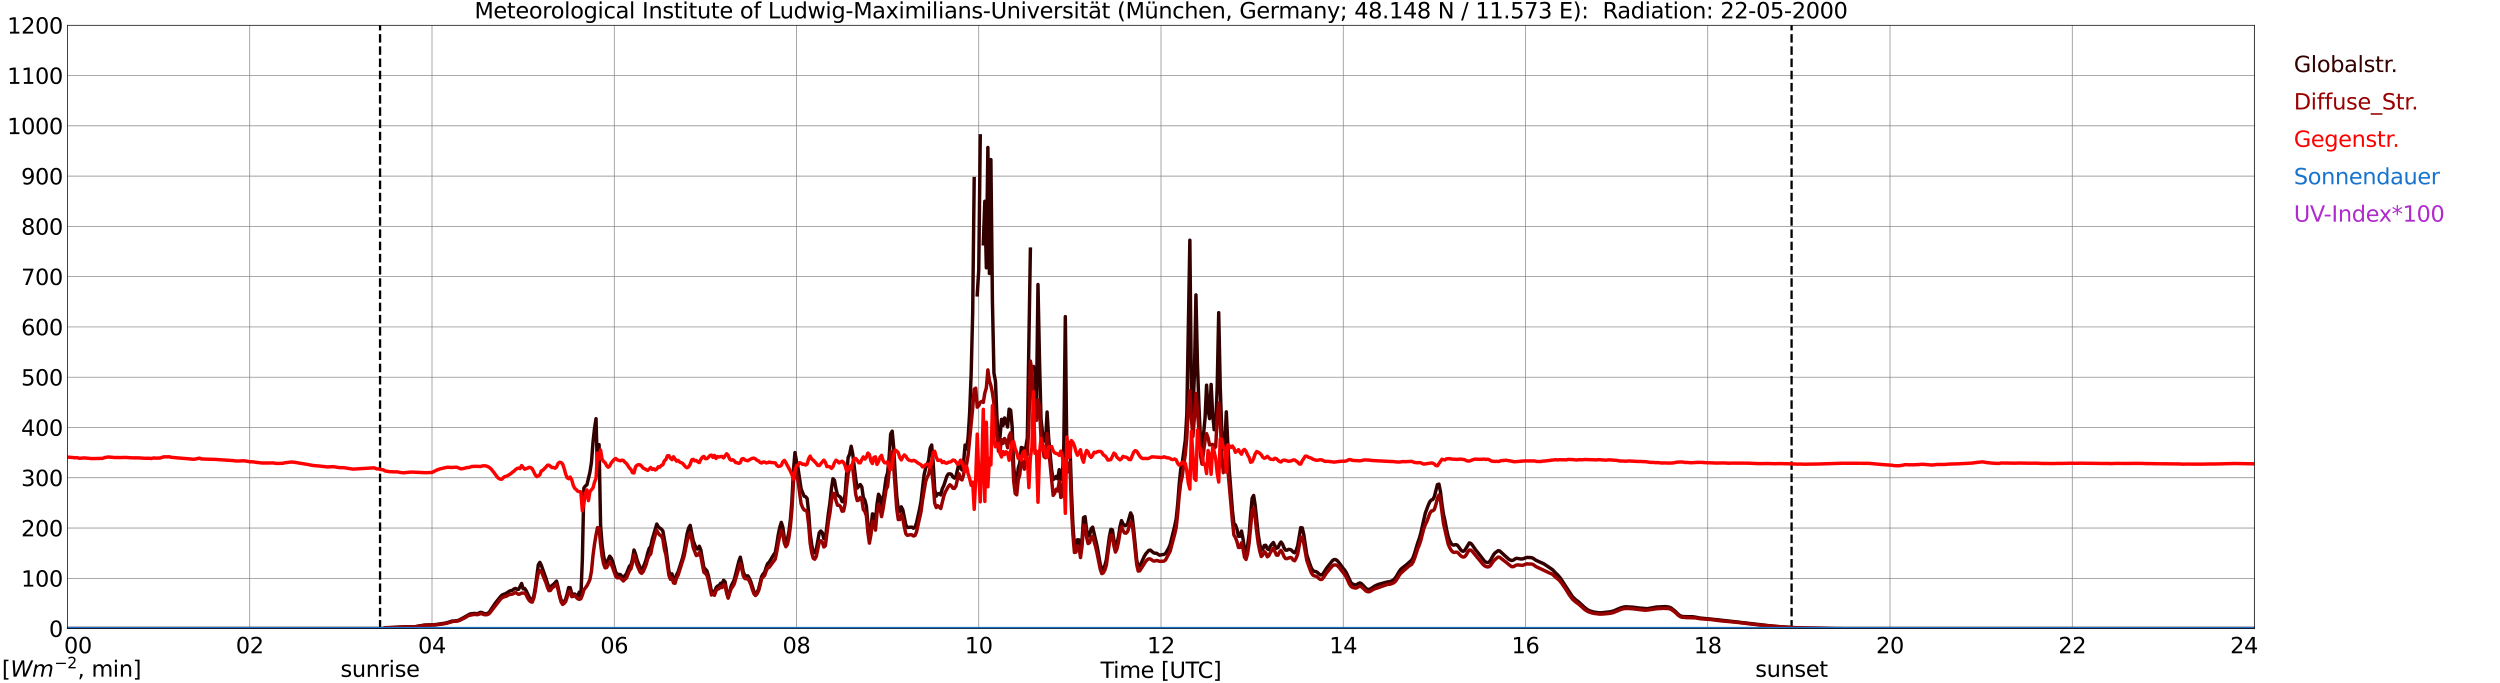 <?xml version="1.0" encoding="utf-8" standalone="no"?>
<!DOCTYPE svg PUBLIC "-//W3C//DTD SVG 1.1//EN"
  "http://www.w3.org/Graphics/SVG/1.1/DTD/svg11.dtd">
<svg xmlns:xlink="http://www.w3.org/1999/xlink" width="1085.4pt" height="296.64pt" viewBox="0 0 1085.4 296.64" xmlns="http://www.w3.org/2000/svg" version="1.1">
 <defs>
  <style type="text/css">*{stroke-linejoin: round; stroke-linecap: butt}</style>
 </defs>
 <g id="figure_1">
  <g id="patch_1">
   <path d="M 0 296.64 
L 1085.4 296.64 
L 1085.4 0 
L 0 0 
z
" style="fill: #ffffff"/>
  </g>
  <g id="axes_1">
   <g id="patch_2">
    <path d="M 29.306 272.909 
L 978.814 272.909 
L 978.814 10.976 
L 29.306 10.976 
z
" style="fill: #ffffff"/>
   </g>
   <g id="patch_3">
    <path d="M 978.814 272.909 
L 978.814 272.909 
L 978.814 10.976 
L 978.814 10.976 
z
" clip-path="url(#pd0b792f492)" style="fill: #d3d3d3; opacity: 0.25; stroke: #d3d3d3; stroke-linejoin: miter"/>
   </g>
   <g id="matplotlib.axis_1">
    <g id="xtick_1">
     <g id="line2d_1">
      <path d="M 29.306 272.909 
L 29.306 10.976 
" clip-path="url(#pd0b792f492)" style="fill: none; stroke: #808080; stroke-width: 0.3; stroke-linecap: square"/>
     </g>
     <g id="line2d_2"/>
     <g id="text_1">
      <!--    00 -->
      <g transform="translate(18.733 283.627) scale(0.095 -0.095)">
       <defs>
        <path id="DejaVuSans-20" transform="scale(0.016)"/>
        <path id="DejaVuSans-30" d="M 2034 4250 
Q 1547 4250 1301 3770 
Q 1056 3291 1056 2328 
Q 1056 1369 1301 889 
Q 1547 409 2034 409 
Q 2525 409 2770 889 
Q 3016 1369 3016 2328 
Q 3016 3291 2770 3770 
Q 2525 4250 2034 4250 
z
M 2034 4750 
Q 2819 4750 3233 4129 
Q 3647 3509 3647 2328 
Q 3647 1150 3233 529 
Q 2819 -91 2034 -91 
Q 1250 -91 836 529 
Q 422 1150 422 2328 
Q 422 3509 836 4129 
Q 1250 4750 2034 4750 
z
" transform="scale(0.016)"/>
       </defs>
       <use xlink:href="#DejaVuSans-20"/>
       <use xlink:href="#DejaVuSans-20" transform="translate(31.787 0)"/>
       <use xlink:href="#DejaVuSans-20" transform="translate(63.574 0)"/>
       <use xlink:href="#DejaVuSans-30" transform="translate(95.361 0)"/>
       <use xlink:href="#DejaVuSans-30" transform="translate(158.984 0)"/>
      </g>
     </g>
    </g>
    <g id="xtick_2">
     <g id="line2d_3">
      <path d="M 108.431 272.909 
L 108.431 10.976 
" clip-path="url(#pd0b792f492)" style="fill: none; stroke: #808080; stroke-width: 0.3; stroke-linecap: square"/>
     </g>
     <g id="line2d_4"/>
     <g id="text_2">
      <!-- 02 -->
      <g transform="translate(102.387 283.627) scale(0.095 -0.095)">
       <defs>
        <path id="DejaVuSans-32" d="M 1228 531 
L 3431 531 
L 3431 0 
L 469 0 
L 469 531 
Q 828 903 1448 1529 
Q 2069 2156 2228 2338 
Q 2531 2678 2651 2914 
Q 2772 3150 2772 3378 
Q 2772 3750 2511 3984 
Q 2250 4219 1831 4219 
Q 1534 4219 1204 4116 
Q 875 4013 500 3803 
L 500 4441 
Q 881 4594 1212 4672 
Q 1544 4750 1819 4750 
Q 2544 4750 2975 4387 
Q 3406 4025 3406 3419 
Q 3406 3131 3298 2873 
Q 3191 2616 2906 2266 
Q 2828 2175 2409 1742 
Q 1991 1309 1228 531 
z
" transform="scale(0.016)"/>
       </defs>
       <use xlink:href="#DejaVuSans-30"/>
       <use xlink:href="#DejaVuSans-32" transform="translate(63.623 0)"/>
      </g>
     </g>
    </g>
    <g id="xtick_3">
     <g id="line2d_5">
      <path d="M 187.557 272.909 
L 187.557 10.976 
" clip-path="url(#pd0b792f492)" style="fill: none; stroke: #808080; stroke-width: 0.3; stroke-linecap: square"/>
     </g>
     <g id="line2d_6"/>
     <g id="text_3">
      <!-- 04 -->
      <g transform="translate(181.513 283.627) scale(0.095 -0.095)">
       <defs>
        <path id="DejaVuSans-34" d="M 2419 4116 
L 825 1625 
L 2419 1625 
L 2419 4116 
z
M 2253 4666 
L 3047 4666 
L 3047 1625 
L 3713 1625 
L 3713 1100 
L 3047 1100 
L 3047 0 
L 2419 0 
L 2419 1100 
L 313 1100 
L 313 1709 
L 2253 4666 
z
" transform="scale(0.016)"/>
       </defs>
       <use xlink:href="#DejaVuSans-30"/>
       <use xlink:href="#DejaVuSans-34" transform="translate(63.623 0)"/>
      </g>
     </g>
    </g>
    <g id="xtick_4">
     <g id="line2d_7">
      <path d="M 266.683 272.909 
L 266.683 10.976 
" clip-path="url(#pd0b792f492)" style="fill: none; stroke: #808080; stroke-width: 0.3; stroke-linecap: square"/>
     </g>
     <g id="line2d_8"/>
     <g id="text_4">
      <!-- 06 -->
      <g transform="translate(260.638 283.627) scale(0.095 -0.095)">
       <defs>
        <path id="DejaVuSans-36" d="M 2113 2584 
Q 1688 2584 1439 2293 
Q 1191 2003 1191 1497 
Q 1191 994 1439 701 
Q 1688 409 2113 409 
Q 2538 409 2786 701 
Q 3034 994 3034 1497 
Q 3034 2003 2786 2293 
Q 2538 2584 2113 2584 
z
M 3366 4563 
L 3366 3988 
Q 3128 4100 2886 4159 
Q 2644 4219 2406 4219 
Q 1781 4219 1451 3797 
Q 1122 3375 1075 2522 
Q 1259 2794 1537 2939 
Q 1816 3084 2150 3084 
Q 2853 3084 3261 2657 
Q 3669 2231 3669 1497 
Q 3669 778 3244 343 
Q 2819 -91 2113 -91 
Q 1303 -91 875 529 
Q 447 1150 447 2328 
Q 447 3434 972 4092 
Q 1497 4750 2381 4750 
Q 2619 4750 2861 4703 
Q 3103 4656 3366 4563 
z
" transform="scale(0.016)"/>
       </defs>
       <use xlink:href="#DejaVuSans-30"/>
       <use xlink:href="#DejaVuSans-36" transform="translate(63.623 0)"/>
      </g>
     </g>
    </g>
    <g id="xtick_5">
     <g id="line2d_9">
      <path d="M 345.808 272.909 
L 345.808 10.976 
" clip-path="url(#pd0b792f492)" style="fill: none; stroke: #808080; stroke-width: 0.3; stroke-linecap: square"/>
     </g>
     <g id="line2d_10"/>
     <g id="text_5">
      <!-- 08 -->
      <g transform="translate(339.764 283.627) scale(0.095 -0.095)">
       <defs>
        <path id="DejaVuSans-38" d="M 2034 2216 
Q 1584 2216 1326 1975 
Q 1069 1734 1069 1313 
Q 1069 891 1326 650 
Q 1584 409 2034 409 
Q 2484 409 2743 651 
Q 3003 894 3003 1313 
Q 3003 1734 2745 1975 
Q 2488 2216 2034 2216 
z
M 1403 2484 
Q 997 2584 770 2862 
Q 544 3141 544 3541 
Q 544 4100 942 4425 
Q 1341 4750 2034 4750 
Q 2731 4750 3128 4425 
Q 3525 4100 3525 3541 
Q 3525 3141 3298 2862 
Q 3072 2584 2669 2484 
Q 3125 2378 3379 2068 
Q 3634 1759 3634 1313 
Q 3634 634 3220 271 
Q 2806 -91 2034 -91 
Q 1263 -91 848 271 
Q 434 634 434 1313 
Q 434 1759 690 2068 
Q 947 2378 1403 2484 
z
M 1172 3481 
Q 1172 3119 1398 2916 
Q 1625 2713 2034 2713 
Q 2441 2713 2670 2916 
Q 2900 3119 2900 3481 
Q 2900 3844 2670 4047 
Q 2441 4250 2034 4250 
Q 1625 4250 1398 4047 
Q 1172 3844 1172 3481 
z
" transform="scale(0.016)"/>
       </defs>
       <use xlink:href="#DejaVuSans-30"/>
       <use xlink:href="#DejaVuSans-38" transform="translate(63.623 0)"/>
      </g>
     </g>
    </g>
    <g id="xtick_6">
     <g id="line2d_11">
      <path d="M 424.934 272.909 
L 424.934 10.976 
" clip-path="url(#pd0b792f492)" style="fill: none; stroke: #808080; stroke-width: 0.3; stroke-linecap: square"/>
     </g>
     <g id="line2d_12"/>
     <g id="text_6">
      <!-- 10 -->
      <g transform="translate(418.89 283.627) scale(0.095 -0.095)">
       <defs>
        <path id="DejaVuSans-31" d="M 794 531 
L 1825 531 
L 1825 4091 
L 703 3866 
L 703 4441 
L 1819 4666 
L 2450 4666 
L 2450 531 
L 3481 531 
L 3481 0 
L 794 0 
L 794 531 
z
" transform="scale(0.016)"/>
       </defs>
       <use xlink:href="#DejaVuSans-31"/>
       <use xlink:href="#DejaVuSans-30" transform="translate(63.623 0)"/>
      </g>
     </g>
    </g>
    <g id="xtick_7">
     <g id="line2d_13">
      <path d="M 504.06 272.909 
L 504.06 10.976 
" clip-path="url(#pd0b792f492)" style="fill: none; stroke: #808080; stroke-width: 0.3; stroke-linecap: square"/>
     </g>
     <g id="line2d_14"/>
     <g id="text_7">
      <!-- 12 -->
      <g transform="translate(498.015 283.627) scale(0.095 -0.095)">
       <use xlink:href="#DejaVuSans-31"/>
       <use xlink:href="#DejaVuSans-32" transform="translate(63.623 0)"/>
      </g>
     </g>
    </g>
    <g id="xtick_8">
     <g id="line2d_15">
      <path d="M 583.185 272.909 
L 583.185 10.976 
" clip-path="url(#pd0b792f492)" style="fill: none; stroke: #808080; stroke-width: 0.3; stroke-linecap: square"/>
     </g>
     <g id="line2d_16"/>
     <g id="text_8">
      <!-- 14 -->
      <g transform="translate(577.141 283.627) scale(0.095 -0.095)">
       <use xlink:href="#DejaVuSans-31"/>
       <use xlink:href="#DejaVuSans-34" transform="translate(63.623 0)"/>
      </g>
     </g>
    </g>
    <g id="xtick_9">
     <g id="line2d_17">
      <path d="M 662.311 272.909 
L 662.311 10.976 
" clip-path="url(#pd0b792f492)" style="fill: none; stroke: #808080; stroke-width: 0.3; stroke-linecap: square"/>
     </g>
     <g id="line2d_18"/>
     <g id="text_9">
      <!-- 16 -->
      <g transform="translate(656.267 283.627) scale(0.095 -0.095)">
       <use xlink:href="#DejaVuSans-31"/>
       <use xlink:href="#DejaVuSans-36" transform="translate(63.623 0)"/>
      </g>
     </g>
    </g>
    <g id="xtick_10">
     <g id="line2d_19">
      <path d="M 741.437 272.909 
L 741.437 10.976 
" clip-path="url(#pd0b792f492)" style="fill: none; stroke: #808080; stroke-width: 0.3; stroke-linecap: square"/>
     </g>
     <g id="line2d_20"/>
     <g id="text_10">
      <!-- 18 -->
      <g transform="translate(735.392 283.627) scale(0.095 -0.095)">
       <use xlink:href="#DejaVuSans-31"/>
       <use xlink:href="#DejaVuSans-38" transform="translate(63.623 0)"/>
      </g>
     </g>
    </g>
    <g id="xtick_11">
     <g id="line2d_21">
      <path d="M 820.562 272.909 
L 820.562 10.976 
" clip-path="url(#pd0b792f492)" style="fill: none; stroke: #808080; stroke-width: 0.3; stroke-linecap: square"/>
     </g>
     <g id="line2d_22"/>
     <g id="text_11">
      <!-- 20 -->
      <g transform="translate(814.518 283.627) scale(0.095 -0.095)">
       <use xlink:href="#DejaVuSans-32"/>
       <use xlink:href="#DejaVuSans-30" transform="translate(63.623 0)"/>
      </g>
     </g>
    </g>
    <g id="xtick_12">
     <g id="line2d_23">
      <path d="M 899.688 272.909 
L 899.688 10.976 
" clip-path="url(#pd0b792f492)" style="fill: none; stroke: #808080; stroke-width: 0.3; stroke-linecap: square"/>
     </g>
     <g id="line2d_24"/>
     <g id="text_12">
      <!-- 22 -->
      <g transform="translate(893.644 283.627) scale(0.095 -0.095)">
       <use xlink:href="#DejaVuSans-32"/>
       <use xlink:href="#DejaVuSans-32" transform="translate(63.623 0)"/>
      </g>
     </g>
    </g>
    <g id="xtick_13">
     <g id="line2d_25">
      <path d="M 978.814 272.909 
L 978.814 10.976 
" clip-path="url(#pd0b792f492)" style="fill: none; stroke: #808080; stroke-width: 0.3; stroke-linecap: square"/>
     </g>
     <g id="line2d_26"/>
     <g id="text_13">
      <!-- 24    -->
      <g transform="translate(968.241 283.627) scale(0.095 -0.095)">
       <use xlink:href="#DejaVuSans-32"/>
       <use xlink:href="#DejaVuSans-34" transform="translate(63.623 0)"/>
       <use xlink:href="#DejaVuSans-20" transform="translate(127.246 0)"/>
       <use xlink:href="#DejaVuSans-20" transform="translate(159.033 0)"/>
       <use xlink:href="#DejaVuSans-20" transform="translate(190.82 0)"/>
      </g>
     </g>
    </g>
    <g id="text_14">
     <!-- Time [UTC] -->
     <g transform="translate(477.806 294.322) scale(0.095 -0.095)">
      <defs>
       <path id="DejaVuSans-54" d="M -19 4666 
L 3928 4666 
L 3928 4134 
L 2272 4134 
L 2272 0 
L 1638 0 
L 1638 4134 
L -19 4134 
L -19 4666 
z
" transform="scale(0.016)"/>
       <path id="DejaVuSans-69" d="M 603 3500 
L 1178 3500 
L 1178 0 
L 603 0 
L 603 3500 
z
M 603 4863 
L 1178 4863 
L 1178 4134 
L 603 4134 
L 603 4863 
z
" transform="scale(0.016)"/>
       <path id="DejaVuSans-6d" d="M 3328 2828 
Q 3544 3216 3844 3400 
Q 4144 3584 4550 3584 
Q 5097 3584 5394 3201 
Q 5691 2819 5691 2113 
L 5691 0 
L 5113 0 
L 5113 2094 
Q 5113 2597 4934 2840 
Q 4756 3084 4391 3084 
Q 3944 3084 3684 2787 
Q 3425 2491 3425 1978 
L 3425 0 
L 2847 0 
L 2847 2094 
Q 2847 2600 2669 2842 
Q 2491 3084 2119 3084 
Q 1678 3084 1418 2786 
Q 1159 2488 1159 1978 
L 1159 0 
L 581 0 
L 581 3500 
L 1159 3500 
L 1159 2956 
Q 1356 3278 1631 3431 
Q 1906 3584 2284 3584 
Q 2666 3584 2933 3390 
Q 3200 3197 3328 2828 
z
" transform="scale(0.016)"/>
       <path id="DejaVuSans-65" d="M 3597 1894 
L 3597 1613 
L 953 1613 
Q 991 1019 1311 708 
Q 1631 397 2203 397 
Q 2534 397 2845 478 
Q 3156 559 3463 722 
L 3463 178 
Q 3153 47 2828 -22 
Q 2503 -91 2169 -91 
Q 1331 -91 842 396 
Q 353 884 353 1716 
Q 353 2575 817 3079 
Q 1281 3584 2069 3584 
Q 2775 3584 3186 3129 
Q 3597 2675 3597 1894 
z
M 3022 2063 
Q 3016 2534 2758 2815 
Q 2500 3097 2075 3097 
Q 1594 3097 1305 2825 
Q 1016 2553 972 2059 
L 3022 2063 
z
" transform="scale(0.016)"/>
       <path id="DejaVuSans-5b" d="M 550 4863 
L 1875 4863 
L 1875 4416 
L 1125 4416 
L 1125 -397 
L 1875 -397 
L 1875 -844 
L 550 -844 
L 550 4863 
z
" transform="scale(0.016)"/>
       <path id="DejaVuSans-55" d="M 556 4666 
L 1191 4666 
L 1191 1831 
Q 1191 1081 1462 751 
Q 1734 422 2344 422 
Q 2950 422 3222 751 
Q 3494 1081 3494 1831 
L 3494 4666 
L 4128 4666 
L 4128 1753 
Q 4128 841 3676 375 
Q 3225 -91 2344 -91 
Q 1459 -91 1007 375 
Q 556 841 556 1753 
L 556 4666 
z
" transform="scale(0.016)"/>
       <path id="DejaVuSans-43" d="M 4122 4306 
L 4122 3641 
Q 3803 3938 3442 4084 
Q 3081 4231 2675 4231 
Q 1875 4231 1450 3742 
Q 1025 3253 1025 2328 
Q 1025 1406 1450 917 
Q 1875 428 2675 428 
Q 3081 428 3442 575 
Q 3803 722 4122 1019 
L 4122 359 
Q 3791 134 3420 21 
Q 3050 -91 2638 -91 
Q 1578 -91 968 557 
Q 359 1206 359 2328 
Q 359 3453 968 4101 
Q 1578 4750 2638 4750 
Q 3056 4750 3426 4639 
Q 3797 4528 4122 4306 
z
" transform="scale(0.016)"/>
       <path id="DejaVuSans-5d" d="M 1947 4863 
L 1947 -844 
L 622 -844 
L 622 -397 
L 1369 -397 
L 1369 4416 
L 622 4416 
L 622 4863 
L 1947 4863 
z
" transform="scale(0.016)"/>
      </defs>
      <use xlink:href="#DejaVuSans-54"/>
      <use xlink:href="#DejaVuSans-69" transform="translate(57.959 0)"/>
      <use xlink:href="#DejaVuSans-6d" transform="translate(85.742 0)"/>
      <use xlink:href="#DejaVuSans-65" transform="translate(183.154 0)"/>
      <use xlink:href="#DejaVuSans-20" transform="translate(244.678 0)"/>
      <use xlink:href="#DejaVuSans-5b" transform="translate(276.465 0)"/>
      <use xlink:href="#DejaVuSans-55" transform="translate(315.479 0)"/>
      <use xlink:href="#DejaVuSans-54" transform="translate(388.672 0)"/>
      <use xlink:href="#DejaVuSans-43" transform="translate(443.881 0)"/>
      <use xlink:href="#DejaVuSans-5d" transform="translate(513.705 0)"/>
     </g>
    </g>
   </g>
   <g id="matplotlib.axis_2">
    <g id="ytick_1">
     <g id="line2d_27">
      <path d="M 29.306 272.909 
L 978.814 272.909 
" clip-path="url(#pd0b792f492)" style="fill: none; stroke: #808080; stroke-width: 0.3; stroke-linecap: square"/>
     </g>
     <g id="line2d_28"/>
     <g id="text_15">
      <!-- 0 -->
      <g transform="translate(21.261 276.518) scale(0.095 -0.095)">
       <use xlink:href="#DejaVuSans-30"/>
      </g>
     </g>
    </g>
    <g id="ytick_2">
     <g id="line2d_29">
      <path d="M 29.306 251.081 
L 978.814 251.081 
" clip-path="url(#pd0b792f492)" style="fill: none; stroke: #808080; stroke-width: 0.3; stroke-linecap: square"/>
     </g>
     <g id="line2d_30"/>
     <g id="text_16">
      <!-- 100 -->
      <g transform="translate(9.173 254.69) scale(0.095 -0.095)">
       <use xlink:href="#DejaVuSans-31"/>
       <use xlink:href="#DejaVuSans-30" transform="translate(63.623 0)"/>
       <use xlink:href="#DejaVuSans-30" transform="translate(127.246 0)"/>
      </g>
     </g>
    </g>
    <g id="ytick_3">
     <g id="line2d_31">
      <path d="M 29.306 229.253 
L 978.814 229.253 
" clip-path="url(#pd0b792f492)" style="fill: none; stroke: #808080; stroke-width: 0.3; stroke-linecap: square"/>
     </g>
     <g id="line2d_32"/>
     <g id="text_17">
      <!-- 200 -->
      <g transform="translate(9.173 232.863) scale(0.095 -0.095)">
       <use xlink:href="#DejaVuSans-32"/>
       <use xlink:href="#DejaVuSans-30" transform="translate(63.623 0)"/>
       <use xlink:href="#DejaVuSans-30" transform="translate(127.246 0)"/>
      </g>
     </g>
    </g>
    <g id="ytick_4">
     <g id="line2d_33">
      <path d="M 29.306 207.426 
L 978.814 207.426 
" clip-path="url(#pd0b792f492)" style="fill: none; stroke: #808080; stroke-width: 0.3; stroke-linecap: square"/>
     </g>
     <g id="line2d_34"/>
     <g id="text_18">
      <!-- 300 -->
      <g transform="translate(9.173 211.035) scale(0.095 -0.095)">
       <defs>
        <path id="DejaVuSans-33" d="M 2597 2516 
Q 3050 2419 3304 2112 
Q 3559 1806 3559 1356 
Q 3559 666 3084 287 
Q 2609 -91 1734 -91 
Q 1441 -91 1130 -33 
Q 819 25 488 141 
L 488 750 
Q 750 597 1062 519 
Q 1375 441 1716 441 
Q 2309 441 2620 675 
Q 2931 909 2931 1356 
Q 2931 1769 2642 2001 
Q 2353 2234 1838 2234 
L 1294 2234 
L 1294 2753 
L 1863 2753 
Q 2328 2753 2575 2939 
Q 2822 3125 2822 3475 
Q 2822 3834 2567 4026 
Q 2313 4219 1838 4219 
Q 1578 4219 1281 4162 
Q 984 4106 628 3988 
L 628 4550 
Q 988 4650 1302 4700 
Q 1616 4750 1894 4750 
Q 2613 4750 3031 4423 
Q 3450 4097 3450 3541 
Q 3450 3153 3228 2886 
Q 3006 2619 2597 2516 
z
" transform="scale(0.016)"/>
       </defs>
       <use xlink:href="#DejaVuSans-33"/>
       <use xlink:href="#DejaVuSans-30" transform="translate(63.623 0)"/>
       <use xlink:href="#DejaVuSans-30" transform="translate(127.246 0)"/>
      </g>
     </g>
    </g>
    <g id="ytick_5">
     <g id="line2d_35">
      <path d="M 29.306 185.598 
L 978.814 185.598 
" clip-path="url(#pd0b792f492)" style="fill: none; stroke: #808080; stroke-width: 0.3; stroke-linecap: square"/>
     </g>
     <g id="line2d_36"/>
     <g id="text_19">
      <!-- 400 -->
      <g transform="translate(9.173 189.207) scale(0.095 -0.095)">
       <use xlink:href="#DejaVuSans-34"/>
       <use xlink:href="#DejaVuSans-30" transform="translate(63.623 0)"/>
       <use xlink:href="#DejaVuSans-30" transform="translate(127.246 0)"/>
      </g>
     </g>
    </g>
    <g id="ytick_6">
     <g id="line2d_37">
      <path d="M 29.306 163.77 
L 978.814 163.77 
" clip-path="url(#pd0b792f492)" style="fill: none; stroke: #808080; stroke-width: 0.3; stroke-linecap: square"/>
     </g>
     <g id="line2d_38"/>
     <g id="text_20">
      <!-- 500 -->
      <g transform="translate(9.173 167.379) scale(0.095 -0.095)">
       <defs>
        <path id="DejaVuSans-35" d="M 691 4666 
L 3169 4666 
L 3169 4134 
L 1269 4134 
L 1269 2991 
Q 1406 3038 1543 3061 
Q 1681 3084 1819 3084 
Q 2600 3084 3056 2656 
Q 3513 2228 3513 1497 
Q 3513 744 3044 326 
Q 2575 -91 1722 -91 
Q 1428 -91 1123 -41 
Q 819 9 494 109 
L 494 744 
Q 775 591 1075 516 
Q 1375 441 1709 441 
Q 2250 441 2565 725 
Q 2881 1009 2881 1497 
Q 2881 1984 2565 2268 
Q 2250 2553 1709 2553 
Q 1456 2553 1204 2497 
Q 953 2441 691 2322 
L 691 4666 
z
" transform="scale(0.016)"/>
       </defs>
       <use xlink:href="#DejaVuSans-35"/>
       <use xlink:href="#DejaVuSans-30" transform="translate(63.623 0)"/>
       <use xlink:href="#DejaVuSans-30" transform="translate(127.246 0)"/>
      </g>
     </g>
    </g>
    <g id="ytick_7">
     <g id="line2d_39">
      <path d="M 29.306 141.942 
L 978.814 141.942 
" clip-path="url(#pd0b792f492)" style="fill: none; stroke: #808080; stroke-width: 0.3; stroke-linecap: square"/>
     </g>
     <g id="line2d_40"/>
     <g id="text_21">
      <!-- 600 -->
      <g transform="translate(9.173 145.551) scale(0.095 -0.095)">
       <use xlink:href="#DejaVuSans-36"/>
       <use xlink:href="#DejaVuSans-30" transform="translate(63.623 0)"/>
       <use xlink:href="#DejaVuSans-30" transform="translate(127.246 0)"/>
      </g>
     </g>
    </g>
    <g id="ytick_8">
     <g id="line2d_41">
      <path d="M 29.306 120.114 
L 978.814 120.114 
" clip-path="url(#pd0b792f492)" style="fill: none; stroke: #808080; stroke-width: 0.3; stroke-linecap: square"/>
     </g>
     <g id="line2d_42"/>
     <g id="text_22">
      <!-- 700 -->
      <g transform="translate(9.173 123.724) scale(0.095 -0.095)">
       <defs>
        <path id="DejaVuSans-37" d="M 525 4666 
L 3525 4666 
L 3525 4397 
L 1831 0 
L 1172 0 
L 2766 4134 
L 525 4134 
L 525 4666 
z
" transform="scale(0.016)"/>
       </defs>
       <use xlink:href="#DejaVuSans-37"/>
       <use xlink:href="#DejaVuSans-30" transform="translate(63.623 0)"/>
       <use xlink:href="#DejaVuSans-30" transform="translate(127.246 0)"/>
      </g>
     </g>
    </g>
    <g id="ytick_9">
     <g id="line2d_43">
      <path d="M 29.306 98.287 
L 978.814 98.287 
" clip-path="url(#pd0b792f492)" style="fill: none; stroke: #808080; stroke-width: 0.3; stroke-linecap: square"/>
     </g>
     <g id="line2d_44"/>
     <g id="text_23">
      <!-- 800 -->
      <g transform="translate(9.173 101.896) scale(0.095 -0.095)">
       <use xlink:href="#DejaVuSans-38"/>
       <use xlink:href="#DejaVuSans-30" transform="translate(63.623 0)"/>
       <use xlink:href="#DejaVuSans-30" transform="translate(127.246 0)"/>
      </g>
     </g>
    </g>
    <g id="ytick_10">
     <g id="line2d_45">
      <path d="M 29.306 76.459 
L 978.814 76.459 
" clip-path="url(#pd0b792f492)" style="fill: none; stroke: #808080; stroke-width: 0.3; stroke-linecap: square"/>
     </g>
     <g id="line2d_46"/>
     <g id="text_24">
      <!-- 900 -->
      <g transform="translate(9.173 80.068) scale(0.095 -0.095)">
       <defs>
        <path id="DejaVuSans-39" d="M 703 97 
L 703 672 
Q 941 559 1184 500 
Q 1428 441 1663 441 
Q 2288 441 2617 861 
Q 2947 1281 2994 2138 
Q 2813 1869 2534 1725 
Q 2256 1581 1919 1581 
Q 1219 1581 811 2004 
Q 403 2428 403 3163 
Q 403 3881 828 4315 
Q 1253 4750 1959 4750 
Q 2769 4750 3195 4129 
Q 3622 3509 3622 2328 
Q 3622 1225 3098 567 
Q 2575 -91 1691 -91 
Q 1453 -91 1209 -44 
Q 966 3 703 97 
z
M 1959 2075 
Q 2384 2075 2632 2365 
Q 2881 2656 2881 3163 
Q 2881 3666 2632 3958 
Q 2384 4250 1959 4250 
Q 1534 4250 1286 3958 
Q 1038 3666 1038 3163 
Q 1038 2656 1286 2365 
Q 1534 2075 1959 2075 
z
" transform="scale(0.016)"/>
       </defs>
       <use xlink:href="#DejaVuSans-39"/>
       <use xlink:href="#DejaVuSans-30" transform="translate(63.623 0)"/>
       <use xlink:href="#DejaVuSans-30" transform="translate(127.246 0)"/>
      </g>
     </g>
    </g>
    <g id="ytick_11">
     <g id="line2d_47">
      <path d="M 29.306 54.631 
L 978.814 54.631 
" clip-path="url(#pd0b792f492)" style="fill: none; stroke: #808080; stroke-width: 0.3; stroke-linecap: square"/>
     </g>
     <g id="line2d_48"/>
     <g id="text_25">
      <!-- 1000 -->
      <g transform="translate(3.128 58.24) scale(0.095 -0.095)">
       <use xlink:href="#DejaVuSans-31"/>
       <use xlink:href="#DejaVuSans-30" transform="translate(63.623 0)"/>
       <use xlink:href="#DejaVuSans-30" transform="translate(127.246 0)"/>
       <use xlink:href="#DejaVuSans-30" transform="translate(190.869 0)"/>
      </g>
     </g>
    </g>
    <g id="ytick_12">
     <g id="line2d_49">
      <path d="M 29.306 32.803 
L 978.814 32.803 
" clip-path="url(#pd0b792f492)" style="fill: none; stroke: #808080; stroke-width: 0.3; stroke-linecap: square"/>
     </g>
     <g id="line2d_50"/>
     <g id="text_26">
      <!-- 1100 -->
      <g transform="translate(3.128 36.413) scale(0.095 -0.095)">
       <use xlink:href="#DejaVuSans-31"/>
       <use xlink:href="#DejaVuSans-31" transform="translate(63.623 0)"/>
       <use xlink:href="#DejaVuSans-30" transform="translate(127.246 0)"/>
       <use xlink:href="#DejaVuSans-30" transform="translate(190.869 0)"/>
      </g>
     </g>
    </g>
    <g id="ytick_13">
     <g id="line2d_51">
      <path d="M 29.306 10.976 
L 978.814 10.976 
" clip-path="url(#pd0b792f492)" style="fill: none; stroke: #808080; stroke-width: 0.3; stroke-linecap: square"/>
     </g>
     <g id="line2d_52"/>
     <g id="text_27">
      <!-- 1200 -->
      <g transform="translate(3.128 14.585) scale(0.095 -0.095)">
       <use xlink:href="#DejaVuSans-31"/>
       <use xlink:href="#DejaVuSans-32" transform="translate(63.623 0)"/>
       <use xlink:href="#DejaVuSans-30" transform="translate(127.246 0)"/>
       <use xlink:href="#DejaVuSans-30" transform="translate(190.869 0)"/>
      </g>
     </g>
    </g>
   </g>
   <g id="line2d_53">
    <path d="M 165.006 272.909 
L 165.006 10.976 
" clip-path="url(#pd0b792f492)" style="fill: none; stroke-dasharray: 3.7,1.6; stroke-dashoffset: 0; stroke: #000000"/>
   </g>
   <g id="line2d_54">
    <path d="M 777.835 272.909 
L 777.835 10.976 
" clip-path="url(#pd0b792f492)" style="fill: none; stroke-dasharray: 3.7,1.6; stroke-dashoffset: 0; stroke: #000000"/>
   </g>
   <g id="line2d_55">
    <path d="M 29.306 272.909 
L 166.457 272.909 
L 167.116 272.538 
L 172.391 272.322 
L 175.029 272.169 
L 180.304 272.084 
L 182.282 271.719 
L 184.26 271.394 
L 187.557 271.252 
L 188.876 271.2 
L 193.492 270.51 
L 194.81 270.124 
L 196.129 269.67 
L 197.448 269.611 
L 198.767 269.412 
L 199.426 269.157 
L 201.404 268.08 
L 204.042 266.563 
L 206.02 266.304 
L 206.679 266.441 
L 207.339 266.422 
L 208.657 265.828 
L 209.317 265.961 
L 209.976 266.278 
L 210.635 266.443 
L 211.295 266.428 
L 211.954 266.175 
L 212.614 265.544 
L 213.932 263.484 
L 215.251 261.567 
L 217.229 259.125 
L 217.889 258.415 
L 218.548 258.055 
L 219.207 257.876 
L 219.867 257.527 
L 221.186 256.636 
L 222.504 256.256 
L 223.164 255.702 
L 223.823 255.475 
L 224.482 255.859 
L 225.142 255.879 
L 226.461 253.329 
L 227.12 255.667 
L 227.779 255.477 
L 228.439 256.446 
L 229.757 259.275 
L 230.417 260.164 
L 231.076 260.541 
L 231.736 258.9 
L 232.395 255.217 
L 233.714 245.205 
L 234.373 244.157 
L 235.033 245.473 
L 236.351 249.206 
L 237.011 251.002 
L 237.67 253.253 
L 238.329 254.96 
L 238.989 255.124 
L 239.648 254.159 
L 240.308 253.748 
L 241.626 252.295 
L 242.286 254.969 
L 242.945 258.182 
L 243.604 260.511 
L 244.264 261.683 
L 244.923 261.159 
L 245.583 260.212 
L 246.242 257.872 
L 246.901 255.108 
L 247.561 255.145 
L 248.22 257.773 
L 248.88 257.99 
L 249.539 257.898 
L 250.198 258.561 
L 250.858 258.666 
L 251.517 257.055 
L 252.176 259.061 
L 252.836 242.911 
L 253.495 211.887 
L 254.155 210.992 
L 254.814 210.501 
L 256.133 204.955 
L 256.792 200.709 
L 257.451 192.057 
L 258.111 186.061 
L 258.77 181.784 
L 259.43 206.066 
L 260.089 193.043 
L 260.748 228.079 
L 261.408 236.463 
L 262.067 241.457 
L 262.726 244.402 
L 263.386 244.402 
L 264.705 241.464 
L 265.364 242.26 
L 266.023 243.854 
L 267.342 248.484 
L 268.002 249.311 
L 269.32 249.444 
L 270.639 250.891 
L 271.298 249.902 
L 271.958 249.145 
L 273.277 245.803 
L 273.936 245.31 
L 274.595 242.784 
L 275.255 238.801 
L 275.914 240.538 
L 276.573 243.057 
L 277.892 246.473 
L 278.552 247.102 
L 279.211 246.281 
L 279.87 244.799 
L 280.53 242.863 
L 281.189 240.148 
L 281.849 238.098 
L 282.508 237.234 
L 283.167 234.245 
L 285.145 227.527 
L 285.805 228.679 
L 286.464 229.288 
L 287.124 229.694 
L 287.783 230.537 
L 289.102 237.873 
L 290.42 248.08 
L 291.08 249.579 
L 291.739 249.134 
L 292.399 251.701 
L 293.058 251.893 
L 293.717 249.566 
L 294.377 248.377 
L 296.355 242.167 
L 297.014 239.312 
L 298.333 231.652 
L 298.992 229.216 
L 299.652 228.094 
L 300.971 234.824 
L 302.289 238.159 
L 302.949 238.377 
L 303.608 237.148 
L 304.267 238.753 
L 305.586 246.384 
L 306.905 247.844 
L 307.564 249.979 
L 308.883 256.791 
L 309.543 256.708 
L 310.202 257.453 
L 310.861 255.206 
L 311.521 254.421 
L 312.18 254.292 
L 312.839 253.22 
L 313.499 253.46 
L 314.158 251.924 
L 314.818 252.589 
L 315.477 256.835 
L 316.136 259.269 
L 317.455 254.423 
L 318.774 251.747 
L 320.752 243.788 
L 321.411 241.909 
L 322.071 244.897 
L 322.73 248.51 
L 323.39 249.782 
L 324.049 250.092 
L 324.708 250.016 
L 325.368 251.157 
L 326.027 252.705 
L 327.346 256.865 
L 328.005 257.782 
L 328.665 257.112 
L 329.324 255.916 
L 330.643 250.365 
L 331.302 249.228 
L 331.961 248.547 
L 332.621 246.355 
L 333.28 244.666 
L 333.94 244.098 
L 335.918 240.807 
L 336.577 239.942 
L 337.236 236.4 
L 337.896 232.135 
L 338.555 228.917 
L 339.215 226.8 
L 339.874 228.919 
L 340.533 233.667 
L 341.193 235.378 
L 341.852 234.184 
L 342.512 230.884 
L 343.171 225.418 
L 343.83 217.392 
L 344.49 204.077 
L 345.149 196.475 
L 345.808 200.412 
L 346.468 203.261 
L 347.787 212.201 
L 349.105 215.419 
L 349.765 215.648 
L 350.424 216.427 
L 351.083 222.537 
L 351.743 231.643 
L 352.402 236.476 
L 353.062 239.578 
L 353.721 240.001 
L 354.38 238.519 
L 355.699 231.285 
L 356.359 230.545 
L 357.018 231.237 
L 357.677 233.898 
L 358.337 233.977 
L 359.655 222.914 
L 360.315 218.348 
L 360.974 212.206 
L 361.634 207.849 
L 362.293 208.523 
L 362.952 212.245 
L 363.612 214.917 
L 364.93 215.888 
L 365.59 217.765 
L 366.249 217.877 
L 366.909 214.709 
L 367.568 205.806 
L 368.227 198.655 
L 368.887 197.162 
L 369.546 193.744 
L 370.206 196.981 
L 371.524 208 
L 372.184 211.905 
L 373.502 210.377 
L 374.162 211.385 
L 374.821 215.973 
L 375.481 217.1 
L 376.14 219.664 
L 376.799 227.391 
L 377.459 232.955 
L 378.118 229.461 
L 378.777 223.098 
L 379.437 223.393 
L 380.096 226.51 
L 380.756 218.942 
L 381.415 214.576 
L 382.074 215.646 
L 382.734 220.212 
L 383.393 217.135 
L 384.712 207.423 
L 385.371 205.197 
L 386.031 198.402 
L 386.69 188.446 
L 387.349 187.198 
L 388.009 194.244 
L 388.668 206.022 
L 389.328 215.39 
L 389.987 221.24 
L 390.646 222.209 
L 391.306 220.038 
L 391.965 221.371 
L 393.284 227.928 
L 393.943 229.013 
L 395.921 228.856 
L 396.581 229.343 
L 397.24 228.952 
L 397.899 227.084 
L 399.218 221.125 
L 399.878 217.578 
L 401.196 206.208 
L 401.856 203.32 
L 403.175 199.895 
L 403.834 194.632 
L 404.493 193.205 
L 405.153 200.943 
L 405.812 212.466 
L 406.471 215.419 
L 407.131 214.445 
L 407.79 214.251 
L 408.45 214.882 
L 409.109 212.134 
L 409.768 210.807 
L 411.087 206.747 
L 411.746 205.773 
L 412.406 205.714 
L 413.065 205.935 
L 413.725 207.065 
L 414.384 207.583 
L 415.043 206.799 
L 416.362 201.061 
L 417.022 203.276 
L 417.681 204.055 
L 418.34 200.733 
L 419 193.229 
L 419.659 194.988 
L 420.318 189.974 
L 420.978 179.311 
L 421.637 162.242 
L 422.297 135.983 
L 422.956 77.544 
M 424.275 128.016 
L 424.934 117.133 
L 425.593 58.995 
M 426.912 105.85 
L 427.572 87.379 
L 428.231 116.286 
L 428.89 64.028 
L 429.55 118.728 
L 430.209 69.28 
L 430.869 130.76 
L 431.528 161.991 
L 432.187 165.525 
L 432.847 181.719 
L 433.506 191.232 
L 434.165 189.647 
L 434.825 182.053 
L 435.484 184.727 
L 436.144 181.457 
L 436.803 183.02 
L 437.462 185.386 
L 438.122 177.637 
L 438.781 178.082 
L 439.44 185.292 
L 440.1 202.785 
L 440.759 208.532 
L 441.419 209.894 
L 442.078 203.265 
L 442.737 201.039 
L 443.397 194.274 
L 444.056 194.497 
L 444.716 198.288 
L 446.034 190.042 
L 447.353 108.159 
M 448.672 159.225 
L 449.331 160.821 
L 449.991 175.915 
L 450.65 123.531 
L 451.309 156.178 
L 451.969 182.044 
L 452.628 188.001 
L 453.287 191.188 
L 453.947 191.72 
L 454.606 178.879 
L 455.266 190.011 
L 456.584 204.158 
L 457.244 208.196 
L 457.903 207.781 
L 458.563 206.83 
L 459.222 207.897 
L 459.881 203.913 
L 460.541 208.091 
L 461.2 208.102 
L 461.859 193.329 
L 462.519 137.465 
L 463.178 197.723 
L 463.838 195.412 
L 464.497 192.122 
L 465.156 212.771 
L 465.816 227.97 
L 466.475 236.897 
L 467.134 237.279 
L 467.794 234.337 
L 468.453 234.418 
L 469.113 239.473 
L 469.772 234.725 
L 470.431 224.711 
L 471.091 224.335 
L 471.75 229.932 
L 472.409 232.824 
L 473.069 232.272 
L 473.728 229.598 
L 474.388 228.873 
L 476.366 237.358 
L 477.685 245.004 
L 478.344 247.211 
L 479.003 246.938 
L 479.663 245.528 
L 480.322 243.048 
L 481.641 233.064 
L 482.3 229.83 
L 482.96 230.039 
L 483.619 234.529 
L 484.278 237.316 
L 484.938 236.068 
L 485.597 232.973 
L 486.256 228.612 
L 486.916 226.027 
L 487.575 227.435 
L 488.235 228.203 
L 488.894 228.105 
L 489.553 227.332 
L 490.872 222.681 
L 491.532 224.032 
L 492.191 229.775 
L 493.51 243.184 
L 494.169 246.124 
L 494.828 245.851 
L 496.147 242.976 
L 496.807 241.544 
L 497.466 240.449 
L 498.785 238.94 
L 499.444 238.836 
L 500.763 239.951 
L 501.422 240.202 
L 502.082 240.169 
L 503.4 241.034 
L 505.379 240.671 
L 506.038 240.322 
L 507.357 238.011 
L 508.016 236.474 
L 509.994 228.439 
L 510.654 225.237 
L 511.313 218.752 
L 511.972 210.169 
L 512.632 203.59 
L 513.291 200.921 
L 514.61 191.07 
L 515.269 179.807 
L 516.588 104.292 
L 517.247 169.836 
L 517.907 179.335 
L 518.566 162.419 
L 519.226 128.034 
L 519.885 158.001 
L 520.544 176.616 
L 521.204 190.97 
L 521.863 195.56 
L 523.182 181.549 
L 523.841 167.221 
L 524.501 177.906 
L 525.16 181.75 
L 525.819 166.9 
L 526.479 179.602 
L 527.138 186.565 
L 527.797 185.6 
L 528.457 168.033 
L 529.116 135.748 
L 529.776 167.767 
L 530.435 186.785 
L 531.094 194.914 
L 531.754 193.622 
L 532.413 178.794 
L 533.073 192.744 
L 533.732 204.309 
L 535.051 221.544 
L 535.71 227.4 
L 536.369 227.88 
L 537.029 229.703 
L 537.688 232.818 
L 538.348 232.829 
L 539.007 230.556 
L 539.666 233.977 
L 540.326 238.493 
L 540.985 239.835 
L 541.644 236.956 
L 542.304 232.063 
L 542.963 223.458 
L 543.623 216.333 
L 544.282 215.107 
L 544.941 219.359 
L 546.26 232.006 
L 546.919 236.179 
L 547.579 238.888 
L 548.238 238.449 
L 548.898 236.823 
L 549.557 236.755 
L 550.216 238.31 
L 550.876 238.574 
L 551.535 237.111 
L 552.195 236.227 
L 552.854 235.551 
L 553.513 236.982 
L 554.173 238.017 
L 554.832 237.794 
L 555.491 236.336 
L 556.151 235.343 
L 556.81 236.195 
L 557.47 237.843 
L 558.129 238.851 
L 558.788 238.875 
L 559.448 238.495 
L 560.107 238.572 
L 560.766 238.899 
L 561.426 239.659 
L 562.085 239.982 
L 562.745 238.967 
L 563.404 236.915 
L 564.723 229.076 
L 565.382 229.192 
L 566.042 232.019 
L 567.36 240.883 
L 568.679 244.856 
L 569.338 246.619 
L 569.998 247.645 
L 570.657 248.054 
L 571.317 248.167 
L 571.976 248.514 
L 572.635 249.189 
L 573.295 249.632 
L 573.954 249.538 
L 574.613 248.807 
L 575.932 246.691 
L 578.57 243.306 
L 579.229 242.924 
L 579.889 242.963 
L 580.548 243.371 
L 581.207 244.105 
L 583.185 246.812 
L 583.845 247.591 
L 584.504 248.59 
L 586.482 252.895 
L 587.142 253.517 
L 588.46 253.991 
L 589.12 253.792 
L 589.779 253.305 
L 590.439 253.085 
L 591.098 253.406 
L 593.076 255.499 
L 593.736 255.839 
L 594.395 255.922 
L 595.054 255.645 
L 597.032 254.349 
L 598.351 253.753 
L 602.307 252.661 
L 603.626 252.471 
L 604.286 252.19 
L 604.945 251.782 
L 605.604 251.153 
L 606.264 250.219 
L 607.582 247.938 
L 608.242 247.082 
L 609.561 246.03 
L 610.879 244.989 
L 612.198 243.784 
L 612.858 243.21 
L 613.517 242.016 
L 614.176 240.15 
L 615.495 235.738 
L 616.154 233.889 
L 616.814 231.624 
L 618.792 222.84 
L 620.111 219.289 
L 620.77 217.835 
L 621.429 217.097 
L 622.089 216.835 
L 622.748 215.589 
L 624.067 210.407 
L 624.726 210.182 
L 625.386 213.424 
L 626.045 218.953 
L 626.705 223.338 
L 627.364 226.173 
L 628.023 229.766 
L 628.683 232.717 
L 629.342 234.636 
L 630.001 235.895 
L 630.661 236.596 
L 631.32 236.64 
L 631.98 236.446 
L 632.639 236.616 
L 633.298 237.406 
L 633.958 238.417 
L 634.617 239.135 
L 635.276 239.353 
L 635.936 238.951 
L 637.914 235.716 
L 638.573 235.915 
L 639.233 236.67 
L 640.552 238.596 
L 642.53 241.073 
L 644.508 243.636 
L 645.167 244.09 
L 645.827 244.301 
L 646.486 244.055 
L 647.145 243.221 
L 648.464 240.824 
L 649.123 240.023 
L 650.442 239.085 
L 651.102 239.202 
L 655.058 242.806 
L 655.717 243.149 
L 656.377 243.363 
L 657.036 243.19 
L 657.695 242.708 
L 658.355 242.387 
L 659.674 242.575 
L 660.333 242.697 
L 660.992 242.664 
L 662.97 242.003 
L 664.949 242.112 
L 665.608 242.389 
L 666.927 243.291 
L 670.224 244.76 
L 672.861 246.519 
L 674.18 247.453 
L 675.499 248.909 
L 676.158 249.472 
L 677.477 251.018 
L 679.455 254.056 
L 682.752 259.098 
L 684.071 260.358 
L 685.389 261.36 
L 686.708 262.558 
L 688.027 263.815 
L 689.346 264.789 
L 690.664 265.363 
L 691.983 265.727 
L 693.961 266.005 
L 695.28 266.042 
L 699.236 265.596 
L 700.555 265.252 
L 702.533 264.383 
L 703.852 263.848 
L 705.171 263.518 
L 705.83 263.427 
L 709.127 263.628 
L 711.765 263.983 
L 715.062 264.274 
L 717.699 263.824 
L 719.018 263.556 
L 722.974 263.366 
L 724.293 263.518 
L 724.952 263.7 
L 725.612 264.027 
L 726.93 265.042 
L 728.909 266.941 
L 729.568 267.373 
L 730.227 267.618 
L 731.546 267.729 
L 733.524 267.755 
L 734.843 267.749 
L 736.162 267.954 
L 738.14 268.334 
L 745.393 269.037 
L 747.371 269.27 
L 753.306 269.936 
L 770.449 271.946 
L 779.021 272.516 
L 784.956 272.754 
L 800.781 272.909 
L 978.154 272.909 
L 978.154 272.909 
" clip-path="url(#pd0b792f492)" style="fill: none; stroke: #330000; stroke-width: 1.5; stroke-linecap: square"/>
   </g>
   <g id="line2d_56">
    <path d="M 29.306 272.909 
L 166.457 272.909 
L 167.116 272.618 
L 173.051 272.348 
L 175.688 272.228 
L 180.304 272.143 
L 182.282 271.809 
L 184.26 271.494 
L 187.557 271.379 
L 188.876 271.352 
L 192.832 270.811 
L 194.151 270.53 
L 196.788 269.772 
L 198.107 269.715 
L 199.426 269.416 
L 202.063 268.098 
L 203.382 267.271 
L 205.36 266.841 
L 206.02 266.773 
L 207.339 266.876 
L 208.657 266.395 
L 209.317 266.52 
L 209.976 266.788 
L 210.635 266.911 
L 211.295 266.893 
L 211.954 266.701 
L 212.614 266.151 
L 217.229 260.229 
L 217.889 259.587 
L 218.548 259.218 
L 219.867 258.839 
L 221.186 258.107 
L 222.504 257.933 
L 223.823 257.232 
L 225.142 258.062 
L 225.801 257.859 
L 226.461 257.448 
L 227.12 257.529 
L 227.779 257.426 
L 228.439 258.247 
L 229.098 259.662 
L 229.757 260.666 
L 230.417 261.257 
L 231.076 261.427 
L 231.736 259.74 
L 232.395 256.462 
L 233.054 251.878 
L 233.714 248.822 
L 234.373 247.706 
L 235.033 248.136 
L 236.351 251.422 
L 237.011 252.923 
L 237.67 255.014 
L 238.329 256.446 
L 238.989 256.337 
L 239.648 255.294 
L 240.308 254.842 
L 240.967 254.167 
L 241.626 253.679 
L 242.286 255.97 
L 242.945 258.981 
L 243.604 261.342 
L 244.264 262.421 
L 244.923 261.98 
L 245.583 261.196 
L 246.242 259.223 
L 246.901 256.813 
L 247.561 256.887 
L 248.22 259.057 
L 248.88 258.884 
L 249.539 258.487 
L 250.198 259.341 
L 250.858 259.967 
L 251.517 260.227 
L 252.176 259.934 
L 252.836 258.378 
L 253.495 256.112 
L 254.814 254.325 
L 255.473 253.05 
L 256.133 251.526 
L 256.792 248.006 
L 257.451 241.23 
L 258.111 236.208 
L 258.77 232.255 
L 259.43 229.028 
L 260.089 229.354 
L 260.748 236.192 
L 261.408 241.544 
L 262.067 244.836 
L 262.726 246.563 
L 263.386 246.403 
L 264.705 243.928 
L 265.364 244.956 
L 266.023 246.528 
L 267.342 250.223 
L 268.002 250.887 
L 268.661 250.797 
L 269.32 250.865 
L 270.639 252.249 
L 271.298 251.496 
L 271.958 251.011 
L 273.277 247.779 
L 273.936 246.945 
L 274.595 244.391 
L 275.255 240.853 
L 275.914 242.909 
L 276.573 245.347 
L 277.892 248.366 
L 278.552 248.933 
L 279.211 248.226 
L 279.87 246.803 
L 280.53 245.083 
L 281.189 242.721 
L 281.849 241.147 
L 282.508 240.564 
L 283.167 237.205 
L 284.486 232.198 
L 285.145 230.292 
L 285.805 231.519 
L 286.464 232.305 
L 287.124 232.652 
L 287.783 234.04 
L 288.442 238.399 
L 289.102 240.872 
L 290.42 249.798 
L 291.08 251.5 
L 291.739 251.026 
L 292.399 253.078 
L 293.058 253.257 
L 293.717 250.983 
L 294.377 249.798 
L 297.014 241.488 
L 298.333 234.804 
L 298.992 232.85 
L 299.652 231.36 
L 300.311 234.228 
L 300.971 237.766 
L 302.289 241.195 
L 302.949 240.986 
L 303.608 239.91 
L 304.267 241.507 
L 305.586 248.42 
L 306.246 248.968 
L 306.905 249.747 
L 307.564 251.983 
L 308.883 258.33 
L 309.543 257.898 
L 310.202 258.439 
L 310.861 256.442 
L 311.521 255.733 
L 312.18 255.591 
L 312.839 254.628 
L 313.499 255.108 
L 314.158 253.927 
L 314.818 254.002 
L 315.477 257.533 
L 316.136 259.712 
L 316.796 257.409 
L 317.455 255.578 
L 318.114 254.711 
L 318.774 253.537 
L 320.752 246.639 
L 321.411 244.637 
L 322.071 247.021 
L 322.73 250.105 
L 323.39 251.179 
L 324.049 251.295 
L 324.708 251.142 
L 325.368 252.336 
L 326.027 253.868 
L 326.686 256.058 
L 327.346 257.828 
L 328.005 258.557 
L 328.665 257.832 
L 329.324 256.584 
L 329.983 254.196 
L 330.643 251.363 
L 331.302 250.439 
L 331.961 249.935 
L 332.621 247.936 
L 333.28 246.589 
L 333.94 246.307 
L 336.577 242.758 
L 337.236 239.563 
L 337.896 235.697 
L 338.555 232.654 
L 339.215 230.371 
L 339.874 231.844 
L 340.533 235.749 
L 341.193 237.373 
L 341.852 236.398 
L 342.512 233.468 
L 343.171 228.507 
L 343.83 220.952 
L 344.49 209.187 
L 345.149 203.708 
L 346.468 208.796 
L 347.787 218.634 
L 348.446 220.332 
L 349.105 221.382 
L 349.765 221.568 
L 350.424 222.277 
L 351.083 227.741 
L 351.743 235.867 
L 352.402 239.892 
L 353.062 242.348 
L 353.721 242.793 
L 354.38 241.675 
L 355.699 235.256 
L 356.359 234.78 
L 357.018 235.428 
L 357.677 237.487 
L 358.337 236.967 
L 359.655 226.538 
L 360.315 222.803 
L 360.974 217.536 
L 361.634 214.168 
L 362.293 214.31 
L 362.952 217.405 
L 363.612 219.374 
L 364.271 219.33 
L 364.93 219.963 
L 365.59 221.952 
L 366.249 221.851 
L 366.909 218.787 
L 367.568 211.368 
L 368.227 205.732 
L 368.887 203.156 
L 369.546 202.294 
L 370.206 203.018 
L 371.524 214.668 
L 372.184 217.355 
L 372.843 217.076 
L 373.502 215.936 
L 374.162 216.779 
L 374.821 221.216 
L 375.481 222.046 
L 376.14 223.953 
L 376.799 231.13 
L 377.459 235.815 
L 378.118 232.202 
L 378.777 226.263 
L 379.437 226.95 
L 380.096 230.157 
L 380.756 222.832 
L 381.415 219.023 
L 382.074 220.594 
L 382.734 224.303 
L 383.393 220.978 
L 384.712 212.533 
L 385.371 211.178 
L 386.031 204.529 
L 386.69 196.121 
L 387.349 196.536 
L 388.009 202.752 
L 389.328 220.983 
L 389.987 225.573 
L 390.646 225.543 
L 391.306 223.382 
L 391.965 225.13 
L 392.624 228.863 
L 393.284 231.763 
L 393.943 232.431 
L 395.262 232.139 
L 395.921 232.213 
L 396.581 232.706 
L 397.24 232.495 
L 397.899 230.991 
L 399.878 222.129 
L 400.537 217.139 
L 401.856 209.152 
L 402.515 207.227 
L 403.175 205.967 
L 403.834 202.931 
L 404.493 203.582 
L 405.153 210.309 
L 405.812 218.466 
L 406.471 220.341 
L 407.131 219.557 
L 408.45 220.782 
L 409.768 215.349 
L 410.428 213.572 
L 411.746 211.224 
L 412.406 210.46 
L 413.065 210.988 
L 413.725 211.992 
L 414.384 212.027 
L 415.043 211.031 
L 415.703 207.91 
L 416.362 205.688 
L 417.022 207.965 
L 417.681 208.358 
L 418.34 206.164 
L 419 201.037 
L 419.659 201.589 
L 420.318 197.579 
L 422.297 177.338 
L 422.956 168.978 
L 423.615 168.533 
L 424.275 176.79 
L 424.934 176.127 
L 425.593 174.666 
L 426.253 174.276 
L 426.912 174.717 
L 427.572 170.641 
L 428.231 168.389 
L 428.89 160.596 
L 429.55 165.248 
L 430.209 167.391 
L 430.869 170.508 
L 431.528 175.199 
L 432.187 183.566 
L 433.506 195.924 
L 434.165 195.807 
L 434.825 190.86 
L 435.484 192.513 
L 436.144 190.35 
L 436.803 191.454 
L 437.462 194.397 
L 438.122 189.171 
L 438.781 187.877 
L 439.44 195.132 
L 440.1 208.855 
L 440.759 214.293 
L 441.419 214.836 
L 442.078 208.32 
L 442.737 206.155 
L 443.397 200.183 
L 444.056 200.166 
L 444.716 203.708 
L 445.375 199.181 
L 446.034 197.269 
L 446.694 184.364 
L 447.353 156.75 
L 448.012 160.631 
L 448.672 177.356 
L 449.331 176.718 
L 449.991 182.511 
L 450.65 173.619 
L 451.309 176.354 
L 451.969 190.31 
L 452.628 192.993 
L 453.287 198.236 
L 453.947 198.747 
L 454.606 188.241 
L 457.244 215.087 
L 457.903 214.146 
L 458.563 212.376 
L 459.222 213.16 
L 459.881 208.901 
L 460.541 215.965 
L 461.2 215.521 
L 461.859 203.497 
L 462.519 198.921 
L 463.178 205.038 
L 463.838 203.475 
L 464.497 200.665 
L 465.156 220.389 
L 465.816 232.246 
L 466.475 239.862 
L 467.134 239.715 
L 467.794 236.939 
L 468.453 237.382 
L 469.113 242.071 
L 469.772 237.24 
L 470.431 228.046 
L 471.091 228.066 
L 471.75 233.248 
L 472.409 236.009 
L 473.069 235.596 
L 473.728 233.307 
L 474.388 232.818 
L 475.706 237.539 
L 476.366 240.486 
L 477.685 247.15 
L 478.344 249.038 
L 479.003 248.732 
L 479.663 247.527 
L 480.322 245.425 
L 481.641 235.806 
L 482.3 232.338 
L 482.96 232.469 
L 483.619 237 
L 484.278 239.698 
L 484.938 238.362 
L 485.597 235.345 
L 486.256 231.307 
L 486.916 228.753 
L 487.575 230.323 
L 488.235 231.395 
L 488.894 231.497 
L 489.553 230.801 
L 490.872 226.56 
L 491.532 227.4 
L 492.191 232.355 
L 493.51 245.098 
L 494.169 247.933 
L 494.828 247.84 
L 497.466 243.712 
L 498.125 242.985 
L 498.785 242.599 
L 499.444 242.69 
L 500.763 243.561 
L 501.422 243.59 
L 502.082 243.326 
L 502.741 243.446 
L 503.4 243.723 
L 505.379 243.627 
L 506.038 243.077 
L 508.016 239.384 
L 509.994 231.973 
L 510.654 229.05 
L 511.313 222.952 
L 511.972 215.035 
L 512.632 209.683 
L 513.291 206.725 
L 513.95 201.56 
L 514.61 197.297 
L 515.269 189.941 
L 515.929 176.622 
L 516.588 169.683 
L 517.247 181.778 
L 517.907 189.529 
L 518.566 181.3 
L 519.226 170.853 
L 519.885 178.006 
L 520.544 187.08 
L 521.204 197.858 
L 521.863 201.517 
L 523.182 191.256 
L 523.841 188.252 
L 524.501 190.14 
L 525.16 193.183 
L 526.479 192.958 
L 527.138 194.706 
L 527.797 193.969 
L 528.457 181.568 
L 529.116 174.989 
L 529.776 183.367 
L 530.435 196.791 
L 531.094 205.214 
L 531.754 203.067 
L 532.413 199.478 
L 533.073 203.654 
L 535.051 226.064 
L 535.71 232.303 
L 536.369 233.342 
L 537.029 235.151 
L 537.688 237.688 
L 538.348 237.666 
L 539.007 235.658 
L 539.666 238.227 
L 540.326 241.946 
L 540.985 242.88 
L 541.644 240.385 
L 542.304 235.922 
L 543.623 221.803 
L 544.282 220.548 
L 544.941 224.613 
L 545.601 230.927 
L 546.26 235.889 
L 546.919 239.253 
L 547.579 241.619 
L 548.238 240.988 
L 548.898 239.484 
L 549.557 240.069 
L 550.216 241.737 
L 550.876 241.298 
L 551.535 239.923 
L 552.854 237.984 
L 554.173 240.992 
L 554.832 241.062 
L 555.491 239.728 
L 556.151 238.958 
L 556.81 239.984 
L 557.47 241.638 
L 558.129 242.492 
L 558.788 242.542 
L 560.107 242.038 
L 560.766 242.202 
L 561.426 243.147 
L 562.085 243.461 
L 562.745 242.308 
L 563.404 240.514 
L 564.723 233.211 
L 565.382 233.243 
L 566.042 235.889 
L 567.36 243.33 
L 568.679 247.067 
L 569.338 248.711 
L 569.998 249.68 
L 570.657 250.049 
L 571.317 250.151 
L 571.976 250.548 
L 572.635 251.188 
L 573.295 251.601 
L 573.954 251.498 
L 574.613 250.751 
L 575.932 248.719 
L 577.91 246.334 
L 578.57 245.631 
L 579.229 245.281 
L 579.889 245.277 
L 580.548 245.543 
L 581.207 246.109 
L 583.845 249.533 
L 584.504 250.572 
L 585.823 253.471 
L 586.482 254.519 
L 587.142 255.003 
L 588.46 255.329 
L 589.12 255.185 
L 589.779 254.744 
L 590.439 254.495 
L 591.098 254.726 
L 593.076 256.595 
L 593.736 256.883 
L 594.395 256.922 
L 595.054 256.641 
L 596.373 255.831 
L 602.307 253.757 
L 603.626 253.62 
L 604.945 253.091 
L 605.604 252.62 
L 606.264 251.81 
L 607.582 249.64 
L 608.242 248.807 
L 609.561 247.624 
L 610.879 246.51 
L 611.539 245.869 
L 612.858 245.048 
L 613.517 244.026 
L 614.176 242.354 
L 615.495 238.307 
L 616.154 236.718 
L 616.814 234.787 
L 618.133 229.659 
L 618.792 227.804 
L 619.451 226.523 
L 620.77 222.893 
L 621.429 221.825 
L 622.089 221.769 
L 622.748 221.149 
L 623.408 219.049 
L 624.067 216.331 
L 624.726 214.895 
L 625.386 217.366 
L 626.705 227.3 
L 628.683 236.053 
L 629.342 237.677 
L 630.001 238.825 
L 630.661 239.6 
L 631.32 239.853 
L 631.98 239.728 
L 632.639 239.75 
L 633.298 240.298 
L 633.958 241.084 
L 634.617 241.614 
L 635.276 241.868 
L 635.936 241.71 
L 636.595 240.85 
L 637.255 239.635 
L 637.914 238.796 
L 638.573 238.836 
L 639.233 239.414 
L 643.848 245.006 
L 644.508 245.633 
L 645.167 245.971 
L 645.827 246.159 
L 646.486 246.039 
L 647.145 245.471 
L 648.464 243.509 
L 649.783 242.326 
L 650.442 241.857 
L 651.102 241.948 
L 652.42 242.983 
L 653.739 243.994 
L 655.717 245.622 
L 656.377 246.045 
L 657.036 246.024 
L 658.355 245.316 
L 659.014 245.255 
L 660.992 245.463 
L 662.97 244.771 
L 663.63 244.878 
L 664.949 244.867 
L 665.608 245.092 
L 666.927 246.026 
L 672.861 248.835 
L 673.521 249.073 
L 674.18 249.47 
L 675.499 250.727 
L 676.817 251.753 
L 678.136 253.38 
L 680.114 256.324 
L 681.433 258.459 
L 682.752 260.179 
L 684.071 261.347 
L 685.389 262.287 
L 686.708 263.449 
L 688.027 264.634 
L 689.346 265.49 
L 690.664 265.976 
L 691.983 266.308 
L 694.621 266.644 
L 695.939 266.579 
L 697.918 266.406 
L 699.236 266.249 
L 700.555 265.937 
L 702.533 265.092 
L 703.852 264.549 
L 705.171 264.228 
L 706.49 264.167 
L 709.127 264.32 
L 711.765 264.671 
L 714.402 264.955 
L 716.38 264.728 
L 718.358 264.411 
L 719.677 264.256 
L 722.315 264.121 
L 724.293 264.21 
L 724.952 264.339 
L 725.612 264.616 
L 726.93 265.559 
L 728.909 267.341 
L 729.568 267.751 
L 730.227 267.989 
L 732.205 268.144 
L 736.162 268.273 
L 738.14 268.635 
L 742.756 268.969 
L 745.393 269.325 
L 747.371 269.571 
L 752.646 270.047 
L 755.284 270.327 
L 759.24 270.811 
L 764.515 271.42 
L 777.043 272.435 
L 796.165 272.909 
L 978.154 272.909 
L 978.154 272.909 
" clip-path="url(#pd0b792f492)" style="fill: none; stroke: #990000; stroke-width: 1.5; stroke-linecap: square"/>
   </g>
   <g id="line2d_57">
    <path d="M 29.306 198.456 
L 31.943 198.675 
L 32.603 198.762 
L 33.262 198.684 
L 34.581 198.976 
L 36.559 198.797 
L 39.856 199.1 
L 44.472 199.009 
L 45.79 198.579 
L 47.109 198.406 
L 49.747 198.633 
L 52.384 198.664 
L 53.703 198.614 
L 55.022 198.62 
L 57 198.769 
L 60.297 198.797 
L 62.934 198.972 
L 64.912 198.965 
L 65.572 199.076 
L 66.89 198.799 
L 67.55 198.921 
L 68.869 198.878 
L 69.528 198.862 
L 70.847 198.4 
L 71.506 198.321 
L 72.825 198.356 
L 73.484 198.297 
L 74.144 198.515 
L 76.781 198.773 
L 78.759 198.948 
L 82.716 199.251 
L 83.375 199.393 
L 84.694 199.341 
L 86.013 199.015 
L 86.672 198.924 
L 87.331 199.227 
L 88.65 199.317 
L 93.266 199.439 
L 101.178 199.976 
L 102.497 200.137 
L 103.816 200.133 
L 105.794 200.041 
L 107.772 200.329 
L 108.431 200.495 
L 109.75 200.502 
L 111.069 200.705 
L 113.707 201.01 
L 117.663 201.004 
L 118.322 200.971 
L 120.3 201.226 
L 121.619 201.178 
L 122.938 201.124 
L 123.597 200.923 
L 124.916 200.759 
L 126.235 200.602 
L 127.553 200.659 
L 134.147 201.742 
L 135.466 202.036 
L 136.785 202.18 
L 138.763 202.34 
L 142.06 202.728 
L 144.697 202.606 
L 147.335 203.014 
L 149.313 203.058 
L 153.269 203.673 
L 154.588 203.593 
L 162.501 203.106 
L 163.16 203.438 
L 163.819 203.606 
L 164.479 203.595 
L 165.138 203.811 
L 166.457 203.992 
L 167.116 204.446 
L 169.094 204.78 
L 171.732 204.885 
L 172.391 204.841 
L 173.71 205.101 
L 175.029 205.267 
L 176.348 205.16 
L 177.666 205.014 
L 178.985 204.963 
L 184.92 205.234 
L 187.557 205.121 
L 189.535 204.125 
L 190.854 203.627 
L 194.151 202.855 
L 196.129 202.946 
L 198.107 202.82 
L 198.767 203.008 
L 200.085 203.562 
L 201.404 203.368 
L 202.723 202.986 
L 203.382 202.981 
L 204.042 202.831 
L 204.701 202.547 
L 206.679 202.449 
L 208.657 202.534 
L 209.317 202.313 
L 209.976 202.22 
L 210.635 202.241 
L 211.295 202.383 
L 211.954 202.667 
L 212.614 203.091 
L 213.273 203.649 
L 214.592 205.348 
L 215.91 207.15 
L 216.57 207.735 
L 217.229 208.03 
L 217.889 208.05 
L 218.548 207.334 
L 219.207 206.895 
L 219.867 206.806 
L 221.186 206.022 
L 221.845 205.581 
L 222.504 204.99 
L 223.164 204.555 
L 223.823 203.889 
L 224.482 203.427 
L 225.142 203.197 
L 225.801 203.444 
L 226.461 202.126 
L 227.779 203.708 
L 229.098 203.23 
L 229.757 202.888 
L 230.417 203.047 
L 231.076 203.518 
L 232.395 206.17 
L 233.054 206.917 
L 233.714 206.635 
L 234.373 206.146 
L 235.033 204.463 
L 235.692 204.119 
L 237.011 202.796 
L 237.67 202.008 
L 238.329 201.938 
L 239.648 203.014 
L 240.308 202.933 
L 240.967 203.298 
L 241.626 202.761 
L 242.286 201.213 
L 242.945 200.705 
L 243.604 200.818 
L 244.264 201.443 
L 244.923 203.346 
L 245.583 205.823 
L 246.242 207.45 
L 246.901 207.842 
L 247.561 207.122 
L 248.22 208.327 
L 248.88 210.717 
L 249.539 212.016 
L 250.198 212.575 
L 250.858 213.315 
L 252.176 213.563 
L 252.836 221.786 
L 253.495 218.459 
L 254.155 213.998 
L 254.814 212.703 
L 255.473 217.359 
L 256.133 213.395 
L 257.451 211.837 
L 258.111 209.329 
L 258.77 207.698 
L 259.43 196.669 
L 260.089 199.251 
L 260.748 195.379 
L 261.408 199.399 
L 262.067 200.364 
L 262.726 200.886 
L 263.386 202.178 
L 264.045 202.864 
L 264.705 202.318 
L 265.364 200.984 
L 266.683 199.419 
L 267.342 199.072 
L 268.002 199.642 
L 269.32 200.074 
L 269.98 199.773 
L 270.639 199.915 
L 271.298 200.692 
L 271.958 201.17 
L 273.277 203.195 
L 273.936 203.837 
L 274.595 205.21 
L 275.255 205.334 
L 275.914 202.711 
L 276.573 201.977 
L 277.233 201.739 
L 277.892 201.82 
L 278.552 202.359 
L 279.211 203.189 
L 281.189 204.226 
L 281.849 203.676 
L 282.508 202.955 
L 283.167 203.809 
L 283.827 203.523 
L 284.486 204.049 
L 285.145 203.651 
L 285.805 202.634 
L 286.464 202.837 
L 287.124 202.032 
L 287.783 201.787 
L 288.442 200.063 
L 289.102 199.53 
L 289.761 197.904 
L 290.42 197.839 
L 291.08 198.952 
L 291.739 199.554 
L 292.399 198.299 
L 293.717 200.216 
L 294.377 199.904 
L 295.036 200.574 
L 296.355 201.146 
L 297.674 202.735 
L 298.333 203.058 
L 298.992 202.658 
L 299.652 201.556 
L 300.311 199.683 
L 300.971 199.408 
L 301.63 200.063 
L 302.289 199.915 
L 302.949 200.5 
L 303.608 200.84 
L 304.267 199.493 
L 304.927 198.531 
L 305.586 198.166 
L 306.246 199.127 
L 306.905 199.109 
L 307.564 198.57 
L 308.224 197.769 
L 308.883 197.592 
L 309.543 198.585 
L 310.202 197.717 
L 310.861 199.052 
L 311.521 198.199 
L 312.18 198.424 
L 312.839 198.236 
L 313.499 198.168 
L 314.158 198.784 
L 315.477 196.996 
L 316.136 197.703 
L 316.796 199.323 
L 317.455 199.814 
L 318.114 199.585 
L 318.774 200.091 
L 319.433 200.836 
L 320.093 200.914 
L 320.752 201.185 
L 321.411 200.849 
L 322.071 199.275 
L 322.73 199.098 
L 323.39 199.65 
L 324.049 199.932 
L 324.708 200.037 
L 325.368 199.6 
L 326.686 198.956 
L 327.346 198.93 
L 328.005 199.251 
L 328.665 199.853 
L 329.324 200.087 
L 329.983 200.757 
L 330.643 201.028 
L 331.302 200.598 
L 331.961 200.578 
L 332.621 200.982 
L 333.28 200.877 
L 333.94 200.583 
L 334.599 200.783 
L 336.577 200.96 
L 337.236 201.984 
L 337.896 202.512 
L 338.555 202.416 
L 339.215 202.036 
L 339.874 200.484 
L 340.533 199.873 
L 341.193 200.871 
L 343.171 204.568 
L 343.83 206.077 
L 344.49 208.004 
L 345.149 204.719 
L 345.808 202.115 
L 346.468 202.004 
L 347.127 200.901 
L 347.787 201.082 
L 348.446 201.615 
L 349.105 201.512 
L 349.765 201.912 
L 350.424 201.475 
L 351.083 199.148 
L 351.743 198.018 
L 352.402 199.31 
L 353.062 199.76 
L 354.38 201.176 
L 355.04 202.034 
L 355.699 202.145 
L 357.018 200.517 
L 357.677 199.792 
L 358.337 200.672 
L 358.996 202.582 
L 359.655 202.521 
L 360.315 202.661 
L 360.974 203.352 
L 361.634 202.632 
L 362.293 200.89 
L 362.952 199.825 
L 363.612 200.192 
L 364.271 200.984 
L 365.59 200.238 
L 366.249 200.751 
L 366.909 202.143 
L 367.568 204.527 
L 368.227 203.739 
L 368.887 202.495 
L 369.546 203.309 
L 370.206 200.831 
L 370.865 199.138 
L 371.524 199.048 
L 372.184 199.827 
L 372.843 200.919 
L 373.502 200.923 
L 374.162 199.509 
L 374.821 198.36 
L 375.481 199.323 
L 376.14 198.566 
L 376.799 196.706 
L 377.459 197.345 
L 378.118 200.19 
L 378.777 201.255 
L 379.437 198.59 
L 380.096 198.339 
L 380.756 201.628 
L 381.415 200.41 
L 382.074 198.515 
L 382.734 197.688 
L 383.393 199.963 
L 384.053 200.908 
L 384.712 200.965 
L 385.371 200.478 
L 386.031 202.796 
L 386.69 203.861 
L 387.349 201.069 
L 388.009 197.69 
L 388.668 195.405 
L 389.328 195.804 
L 389.987 196.566 
L 390.646 198.67 
L 391.306 199.69 
L 391.965 198.4 
L 392.624 197.505 
L 393.284 198.085 
L 393.943 199.179 
L 394.603 199.79 
L 395.921 200.15 
L 396.581 199.853 
L 397.24 200.056 
L 398.559 201.039 
L 399.878 201.779 
L 400.537 202.737 
L 401.196 202.442 
L 401.856 201.737 
L 402.515 201.515 
L 403.175 201.665 
L 403.834 202.859 
L 404.493 200.962 
L 405.153 196.455 
L 405.812 195.918 
L 406.471 198.408 
L 407.131 199.901 
L 408.45 199.76 
L 409.109 200.842 
L 409.768 200.419 
L 410.428 200.969 
L 411.087 201.13 
L 411.746 200.67 
L 412.406 200.607 
L 413.065 200.297 
L 413.725 199.733 
L 414.384 199.871 
L 415.043 200.552 
L 415.703 201.543 
L 416.362 201.344 
L 417.022 199.773 
L 417.681 200.637 
L 419 204.671 
L 419.659 202.423 
L 420.318 205.692 
L 420.978 207.738 
L 421.637 210.719 
L 422.297 209.305 
L 422.956 221.127 
L 423.615 207.698 
L 424.275 188.477 
L 424.934 205.926 
L 425.593 217.877 
L 426.253 202.071 
L 426.912 177.714 
L 427.572 217.715 
L 428.231 183.334 
L 428.89 211.348 
L 429.55 198.972 
L 430.209 201.838 
L 430.869 176.12 
L 431.528 191.035 
L 432.187 193.988 
L 432.847 192.631 
L 433.506 192.945 
L 434.165 196.859 
L 434.825 198.415 
L 435.484 196.042 
L 436.144 197.361 
L 436.803 196.145 
L 437.462 196.568 
L 438.122 199.823 
L 439.44 191.873 
L 440.1 191.827 
L 440.759 194.803 
L 441.419 196.409 
L 442.078 199.037 
L 442.737 198.144 
L 443.397 199.747 
L 444.056 196.625 
L 444.716 195.7 
L 445.375 199.231 
L 446.034 198.873 
L 446.694 211.702 
L 447.353 198.52 
L 448.012 194.296 
L 448.672 170.133 
L 449.331 196.826 
L 449.991 195.876 
L 450.65 218.067 
L 451.309 196.767 
L 451.969 190.343 
L 452.628 195.261 
L 453.287 193.805 
L 453.947 197.911 
L 454.606 198.596 
L 455.266 193.94 
L 455.925 194.18 
L 456.584 193.862 
L 457.244 195.726 
L 457.903 196.623 
L 459.222 197.086 
L 459.881 197.719 
L 460.541 195.848 
L 461.2 198.009 
L 461.859 203.296 
L 462.519 222.882 
L 463.178 189.762 
L 463.838 198.655 
L 464.497 198.533 
L 465.156 191.277 
L 465.816 192.059 
L 466.475 193.552 
L 467.134 196.106 
L 467.794 197.651 
L 469.113 195.261 
L 469.772 198.932 
L 470.431 200.689 
L 471.091 197.428 
L 471.75 195.545 
L 472.409 196.221 
L 473.069 197.898 
L 473.728 198.577 
L 474.388 197.675 
L 475.047 196.346 
L 475.706 196.518 
L 476.366 196.154 
L 477.025 195.97 
L 477.685 195.968 
L 478.344 196.352 
L 479.003 197.494 
L 479.663 197.826 
L 480.322 198.555 
L 480.981 199.723 
L 481.641 199.688 
L 482.3 199.504 
L 483.619 196.734 
L 484.278 197.223 
L 484.938 198.555 
L 486.256 199.666 
L 486.916 199.166 
L 487.575 198.12 
L 488.235 198.4 
L 488.894 198.487 
L 489.553 198.828 
L 490.213 199.513 
L 490.872 199.548 
L 492.191 196.339 
L 492.85 195.632 
L 493.51 195.896 
L 494.828 198.024 
L 495.488 198.74 
L 496.147 199.098 
L 497.466 199.011 
L 498.125 199.124 
L 498.785 198.972 
L 500.103 198.326 
L 503.4 198.572 
L 504.06 198.653 
L 504.719 198.581 
L 505.379 198.317 
L 506.697 198.786 
L 507.357 198.797 
L 508.016 199.05 
L 508.675 199.478 
L 509.335 199.511 
L 509.994 199.266 
L 510.654 199.65 
L 511.313 201.213 
L 511.972 201.955 
L 512.632 201.44 
L 513.291 200.685 
L 513.95 201.148 
L 514.61 201.133 
L 515.269 204.433 
L 515.929 209.846 
L 516.588 212.337 
L 517.247 187.244 
L 518.566 207.805 
L 519.226 208.547 
L 519.885 186.761 
L 520.544 193.919 
L 521.204 194.75 
L 521.863 197.854 
L 522.522 201.624 
L 523.182 201.46 
L 523.841 205.607 
L 524.501 195.597 
L 525.16 197.741 
L 525.819 205.915 
L 526.479 194.357 
L 527.138 196.055 
L 527.797 199.146 
L 528.457 205.463 
L 529.116 209.281 
L 529.776 190.592 
L 530.435 190.721 
L 531.094 194.185 
L 531.754 194.879 
L 532.413 204.985 
L 533.073 193.128 
L 533.732 193.615 
L 534.391 194.285 
L 535.051 193.635 
L 535.71 194.63 
L 536.369 196.385 
L 537.688 195.226 
L 538.348 196.389 
L 539.007 197.199 
L 539.666 195.56 
L 540.326 195.139 
L 540.985 195.955 
L 541.644 197.476 
L 542.304 198.579 
L 542.963 200.696 
L 543.623 200.456 
L 544.282 199.057 
L 544.941 197.11 
L 545.601 196.047 
L 546.26 196.311 
L 546.919 196.784 
L 547.579 197.396 
L 548.238 198.491 
L 548.898 198.954 
L 549.557 198.694 
L 550.216 198.112 
L 551.535 199.356 
L 552.854 199.515 
L 553.513 198.952 
L 554.173 199.175 
L 555.491 200.371 
L 556.151 200.578 
L 556.81 199.958 
L 557.47 199.74 
L 558.129 199.862 
L 559.448 200.297 
L 560.766 200.041 
L 561.426 199.683 
L 562.085 199.683 
L 563.404 200.633 
L 564.063 201.399 
L 564.723 201.493 
L 565.382 200.07 
L 566.701 198.046 
L 567.36 198.064 
L 568.02 198.494 
L 569.338 198.945 
L 569.998 199.378 
L 571.317 199.784 
L 571.976 199.823 
L 573.295 199.572 
L 573.954 199.731 
L 575.273 200.321 
L 576.592 200.279 
L 579.229 200.637 
L 581.207 200.364 
L 583.185 200.192 
L 583.845 200.262 
L 584.504 200.094 
L 585.823 199.511 
L 586.482 199.602 
L 587.142 199.875 
L 590.439 200.078 
L 591.757 199.819 
L 592.417 199.674 
L 594.395 199.753 
L 595.714 199.932 
L 603.626 200.356 
L 604.945 200.397 
L 606.264 200.559 
L 607.582 200.607 
L 608.901 200.397 
L 610.22 200.447 
L 612.858 200.299 
L 614.176 200.777 
L 615.495 200.94 
L 616.154 200.781 
L 616.814 200.938 
L 618.133 201.508 
L 621.429 201.002 
L 622.089 201.085 
L 622.748 201.497 
L 623.408 202.102 
L 624.067 202.22 
L 626.045 199.371 
L 626.705 199.581 
L 627.364 199.67 
L 628.023 199.188 
L 629.342 199.116 
L 630.001 199.292 
L 632.639 199.461 
L 633.958 199.31 
L 635.276 199.476 
L 635.936 199.585 
L 636.595 199.993 
L 637.255 200.15 
L 637.914 200.174 
L 639.892 199.421 
L 640.552 199.325 
L 642.53 199.441 
L 644.508 199.321 
L 645.167 199.506 
L 645.827 199.375 
L 646.486 199.546 
L 647.145 199.967 
L 647.805 200.24 
L 649.123 200.347 
L 649.783 200.273 
L 650.442 200.369 
L 651.102 200.244 
L 651.761 199.976 
L 653.08 199.915 
L 653.739 199.797 
L 656.377 200.238 
L 657.036 200.417 
L 657.695 200.476 
L 661.652 200.129 
L 666.267 200.124 
L 666.927 200.325 
L 668.905 200.384 
L 669.564 200.229 
L 670.883 200.135 
L 675.499 199.568 
L 676.158 199.707 
L 676.817 199.594 
L 680.114 199.646 
L 680.774 199.456 
L 682.752 199.533 
L 684.73 199.729 
L 685.389 199.559 
L 686.708 199.622 
L 688.027 199.498 
L 693.302 199.67 
L 693.961 199.535 
L 695.28 199.644 
L 697.258 199.784 
L 698.577 199.633 
L 701.874 199.875 
L 703.193 200.124 
L 703.852 200.185 
L 704.511 200.129 
L 705.83 200.255 
L 707.149 200.122 
L 711.105 200.351 
L 712.424 200.353 
L 713.743 200.447 
L 714.402 200.447 
L 715.721 200.626 
L 716.38 200.74 
L 717.699 200.759 
L 719.018 200.884 
L 719.677 200.82 
L 721.655 201.032 
L 722.974 200.98 
L 724.293 201.061 
L 726.271 200.999 
L 728.249 200.633 
L 730.227 200.572 
L 730.887 200.633 
L 731.546 200.807 
L 732.205 200.753 
L 734.184 200.923 
L 736.821 200.748 
L 738.799 200.74 
L 740.777 200.908 
L 742.756 200.938 
L 745.393 201.052 
L 748.031 200.982 
L 750.668 201.119 
L 751.987 201.058 
L 759.24 201.095 
L 761.878 201.224 
L 763.856 201.29 
L 767.812 201.242 
L 770.449 201.336 
L 772.428 201.264 
L 775.065 201.333 
L 777.703 201.362 
L 780.34 201.512 
L 781.659 201.471 
L 783.637 201.563 
L 784.956 201.508 
L 788.253 201.482 
L 800.122 201.117 
L 811.331 201.161 
L 817.265 201.691 
L 819.903 201.877 
L 821.222 201.958 
L 822.541 202.18 
L 824.519 202.213 
L 825.837 202.023 
L 827.156 201.728 
L 828.475 201.792 
L 830.453 201.811 
L 833.091 201.696 
L 834.409 201.547 
L 836.388 201.702 
L 838.366 201.873 
L 839.025 201.883 
L 841.003 201.663 
L 842.981 201.659 
L 844.3 201.659 
L 846.278 201.475 
L 850.235 201.373 
L 856.169 201.054 
L 858.806 200.703 
L 860.785 200.521 
L 862.763 200.868 
L 866.06 201.163 
L 868.038 201.2 
L 868.697 201.026 
L 870.016 201.028 
L 874.632 201.102 
L 876.61 201.032 
L 879.247 201.085 
L 880.566 201.119 
L 884.522 201.102 
L 886.5 201.211 
L 891.775 201.248 
L 893.094 201.187 
L 895.072 201.202 
L 899.029 201.111 
L 901.007 201.15 
L 903.644 201.102 
L 906.282 201.146 
L 908.26 201.154 
L 910.238 201.194 
L 912.876 201.216 
L 915.513 201.216 
L 916.173 201.29 
L 918.81 201.192 
L 924.085 201.222 
L 925.404 201.202 
L 928.701 201.185 
L 930.679 201.224 
L 931.998 201.279 
L 933.976 201.288 
L 936.613 201.349 
L 938.592 201.346 
L 943.207 201.399 
L 945.185 201.423 
L 946.504 201.427 
L 947.163 201.512 
L 949.801 201.486 
L 955.076 201.521 
L 956.395 201.506 
L 959.692 201.429 
L 961.01 201.462 
L 970.242 201.229 
L 978.154 201.37 
L 978.154 201.37 
" clip-path="url(#pd0b792f492)" style="fill: none; stroke: #ff0000; stroke-width: 1.5; stroke-linecap: square"/>
   </g>
   <g id="line2d_58">
    <path d="M 29.306 272.909 
L 978.154 272.909 
L 978.154 272.909 
" clip-path="url(#pd0b792f492)" style="fill: none; stroke: #1773cc; stroke-width: 1.5; stroke-linecap: square"/>
   </g>
   <g id="line2d_59">
    <path d="M 0 0 
" clip-path="url(#pd0b792f492)" style="fill: none; stroke: #b02bcc; stroke-width: 1.5; stroke-linecap: square"/>
   </g>
   <g id="patch_4">
    <path d="M 29.306 272.909 
L 29.306 10.976 
" style="fill: none; stroke: #000000; stroke-width: 0.3; stroke-linejoin: miter; stroke-linecap: square"/>
   </g>
   <g id="patch_5">
    <path d="M 978.814 272.909 
L 978.814 10.976 
" style="fill: none; stroke: #000000; stroke-width: 0.3; stroke-linejoin: miter; stroke-linecap: square"/>
   </g>
   <g id="patch_6">
    <path d="M 29.306 272.909 
L 978.814 272.909 
" style="fill: none; stroke: #000000; stroke-width: 0.3; stroke-linejoin: miter; stroke-linecap: square"/>
   </g>
   <g id="patch_7">
    <path d="M 29.306 10.976 
L 978.814 10.976 
" style="fill: none; stroke: #000000; stroke-width: 0.3; stroke-linejoin: miter; stroke-linecap: square"/>
   </g>
   <g id="text_28">
    <!-- sunrise -->
    <g transform="translate(147.842 293.863) scale(0.095 -0.095)">
     <defs>
      <path id="DejaVuSans-73" d="M 2834 3397 
L 2834 2853 
Q 2591 2978 2328 3040 
Q 2066 3103 1784 3103 
Q 1356 3103 1142 2972 
Q 928 2841 928 2578 
Q 928 2378 1081 2264 
Q 1234 2150 1697 2047 
L 1894 2003 
Q 2506 1872 2764 1633 
Q 3022 1394 3022 966 
Q 3022 478 2636 193 
Q 2250 -91 1575 -91 
Q 1294 -91 989 -36 
Q 684 19 347 128 
L 347 722 
Q 666 556 975 473 
Q 1284 391 1588 391 
Q 1994 391 2212 530 
Q 2431 669 2431 922 
Q 2431 1156 2273 1281 
Q 2116 1406 1581 1522 
L 1381 1569 
Q 847 1681 609 1914 
Q 372 2147 372 2553 
Q 372 3047 722 3315 
Q 1072 3584 1716 3584 
Q 2034 3584 2315 3537 
Q 2597 3491 2834 3397 
z
" transform="scale(0.016)"/>
      <path id="DejaVuSans-75" d="M 544 1381 
L 544 3500 
L 1119 3500 
L 1119 1403 
Q 1119 906 1312 657 
Q 1506 409 1894 409 
Q 2359 409 2629 706 
Q 2900 1003 2900 1516 
L 2900 3500 
L 3475 3500 
L 3475 0 
L 2900 0 
L 2900 538 
Q 2691 219 2414 64 
Q 2138 -91 1772 -91 
Q 1169 -91 856 284 
Q 544 659 544 1381 
z
M 1991 3584 
L 1991 3584 
z
" transform="scale(0.016)"/>
      <path id="DejaVuSans-6e" d="M 3513 2113 
L 3513 0 
L 2938 0 
L 2938 2094 
Q 2938 2591 2744 2837 
Q 2550 3084 2163 3084 
Q 1697 3084 1428 2787 
Q 1159 2491 1159 1978 
L 1159 0 
L 581 0 
L 581 3500 
L 1159 3500 
L 1159 2956 
Q 1366 3272 1645 3428 
Q 1925 3584 2291 3584 
Q 2894 3584 3203 3211 
Q 3513 2838 3513 2113 
z
" transform="scale(0.016)"/>
      <path id="DejaVuSans-72" d="M 2631 2963 
Q 2534 3019 2420 3045 
Q 2306 3072 2169 3072 
Q 1681 3072 1420 2755 
Q 1159 2438 1159 1844 
L 1159 0 
L 581 0 
L 581 3500 
L 1159 3500 
L 1159 2956 
Q 1341 3275 1631 3429 
Q 1922 3584 2338 3584 
Q 2397 3584 2469 3576 
Q 2541 3569 2628 3553 
L 2631 2963 
z
" transform="scale(0.016)"/>
     </defs>
     <use xlink:href="#DejaVuSans-73"/>
     <use xlink:href="#DejaVuSans-75" transform="translate(52.1 0)"/>
     <use xlink:href="#DejaVuSans-6e" transform="translate(115.479 0)"/>
     <use xlink:href="#DejaVuSans-72" transform="translate(178.857 0)"/>
     <use xlink:href="#DejaVuSans-69" transform="translate(219.971 0)"/>
     <use xlink:href="#DejaVuSans-73" transform="translate(247.754 0)"/>
     <use xlink:href="#DejaVuSans-65" transform="translate(299.854 0)"/>
    </g>
   </g>
   <g id="text_29">
    <!-- sunset -->
    <g transform="translate(762.08 293.863) scale(0.095 -0.095)">
     <defs>
      <path id="DejaVuSans-74" d="M 1172 4494 
L 1172 3500 
L 2356 3500 
L 2356 3053 
L 1172 3053 
L 1172 1153 
Q 1172 725 1289 603 
Q 1406 481 1766 481 
L 2356 481 
L 2356 0 
L 1766 0 
Q 1100 0 847 248 
Q 594 497 594 1153 
L 594 3053 
L 172 3053 
L 172 3500 
L 594 3500 
L 594 4494 
L 1172 4494 
z
" transform="scale(0.016)"/>
     </defs>
     <use xlink:href="#DejaVuSans-73"/>
     <use xlink:href="#DejaVuSans-75" transform="translate(52.1 0)"/>
     <use xlink:href="#DejaVuSans-6e" transform="translate(115.479 0)"/>
     <use xlink:href="#DejaVuSans-73" transform="translate(178.857 0)"/>
     <use xlink:href="#DejaVuSans-65" transform="translate(230.957 0)"/>
     <use xlink:href="#DejaVuSans-74" transform="translate(292.48 0)"/>
    </g>
   </g>
   <g id="text_30">
    <!-- [$Wm^{-2}$, min] -->
    <g transform="translate(0.821 293.863) scale(0.095 -0.095)">
     <defs>
      <path id="DejaVuSans-Oblique-57" d="M 616 4666 
L 1228 4666 
L 1453 697 
L 3213 4666 
L 3916 4666 
L 4147 697 
L 5888 4666 
L 6528 4666 
L 4453 0 
L 3659 0 
L 3444 3891 
L 1697 0 
L 903 0 
L 616 4666 
z
" transform="scale(0.016)"/>
      <path id="DejaVuSans-Oblique-6d" d="M 5747 2113 
L 5338 0 
L 4763 0 
L 5166 2094 
Q 5191 2228 5203 2325 
Q 5216 2422 5216 2491 
Q 5216 2772 5059 2928 
Q 4903 3084 4622 3084 
Q 4203 3084 3875 2770 
Q 3547 2456 3450 1953 
L 3066 0 
L 2491 0 
L 2900 2094 
Q 2925 2209 2937 2307 
Q 2950 2406 2950 2484 
Q 2950 2769 2794 2926 
Q 2638 3084 2363 3084 
Q 1938 3084 1609 2770 
Q 1281 2456 1184 1953 
L 800 0 
L 225 0 
L 909 3500 
L 1484 3500 
L 1375 2956 
Q 1609 3263 1923 3423 
Q 2238 3584 2597 3584 
Q 2978 3584 3223 3384 
Q 3469 3184 3519 2828 
Q 3781 3197 4126 3390 
Q 4472 3584 4856 3584 
Q 5306 3584 5551 3325 
Q 5797 3066 5797 2591 
Q 5797 2488 5784 2364 
Q 5772 2241 5747 2113 
z
" transform="scale(0.016)"/>
      <path id="DejaVuSans-2212" d="M 678 2272 
L 4684 2272 
L 4684 1741 
L 678 1741 
L 678 2272 
z
" transform="scale(0.016)"/>
      <path id="DejaVuSans-2c" d="M 750 794 
L 1409 794 
L 1409 256 
L 897 -744 
L 494 -744 
L 750 256 
L 750 794 
z
" transform="scale(0.016)"/>
     </defs>
     <use xlink:href="#DejaVuSans-5b" transform="translate(0 0.766)"/>
     <use xlink:href="#DejaVuSans-Oblique-57" transform="translate(39.014 0.766)"/>
     <use xlink:href="#DejaVuSans-Oblique-6d" transform="translate(137.891 0.766)"/>
     <use xlink:href="#DejaVuSans-2212" transform="translate(239.953 39.047) scale(0.7)"/>
     <use xlink:href="#DejaVuSans-32" transform="translate(298.605 39.047) scale(0.7)"/>
     <use xlink:href="#DejaVuSans-2c" transform="translate(345.875 0.766)"/>
     <use xlink:href="#DejaVuSans-20" transform="translate(377.663 0.766)"/>
     <use xlink:href="#DejaVuSans-6d" transform="translate(409.45 0.766)"/>
     <use xlink:href="#DejaVuSans-69" transform="translate(506.862 0.766)"/>
     <use xlink:href="#DejaVuSans-6e" transform="translate(534.645 0.766)"/>
     <use xlink:href="#DejaVuSans-5d" transform="translate(598.024 0.766)"/>
    </g>
   </g>
   <g id="text_31">
    <!-- Globalstr. -->
    <g style="fill: #330000" transform="translate(995.905 31.291) scale(0.095 -0.095)">
     <defs>
      <path id="DejaVuSans-47" d="M 3809 666 
L 3809 1919 
L 2778 1919 
L 2778 2438 
L 4434 2438 
L 4434 434 
Q 4069 175 3628 42 
Q 3188 -91 2688 -91 
Q 1594 -91 976 548 
Q 359 1188 359 2328 
Q 359 3472 976 4111 
Q 1594 4750 2688 4750 
Q 3144 4750 3555 4637 
Q 3966 4525 4313 4306 
L 4313 3634 
Q 3963 3931 3569 4081 
Q 3175 4231 2741 4231 
Q 1884 4231 1454 3753 
Q 1025 3275 1025 2328 
Q 1025 1384 1454 906 
Q 1884 428 2741 428 
Q 3075 428 3337 486 
Q 3600 544 3809 666 
z
" transform="scale(0.016)"/>
      <path id="DejaVuSans-6c" d="M 603 4863 
L 1178 4863 
L 1178 0 
L 603 0 
L 603 4863 
z
" transform="scale(0.016)"/>
      <path id="DejaVuSans-6f" d="M 1959 3097 
Q 1497 3097 1228 2736 
Q 959 2375 959 1747 
Q 959 1119 1226 758 
Q 1494 397 1959 397 
Q 2419 397 2687 759 
Q 2956 1122 2956 1747 
Q 2956 2369 2687 2733 
Q 2419 3097 1959 3097 
z
M 1959 3584 
Q 2709 3584 3137 3096 
Q 3566 2609 3566 1747 
Q 3566 888 3137 398 
Q 2709 -91 1959 -91 
Q 1206 -91 779 398 
Q 353 888 353 1747 
Q 353 2609 779 3096 
Q 1206 3584 1959 3584 
z
" transform="scale(0.016)"/>
      <path id="DejaVuSans-62" d="M 3116 1747 
Q 3116 2381 2855 2742 
Q 2594 3103 2138 3103 
Q 1681 3103 1420 2742 
Q 1159 2381 1159 1747 
Q 1159 1113 1420 752 
Q 1681 391 2138 391 
Q 2594 391 2855 752 
Q 3116 1113 3116 1747 
z
M 1159 2969 
Q 1341 3281 1617 3432 
Q 1894 3584 2278 3584 
Q 2916 3584 3314 3078 
Q 3713 2572 3713 1747 
Q 3713 922 3314 415 
Q 2916 -91 2278 -91 
Q 1894 -91 1617 61 
Q 1341 213 1159 525 
L 1159 0 
L 581 0 
L 581 4863 
L 1159 4863 
L 1159 2969 
z
" transform="scale(0.016)"/>
      <path id="DejaVuSans-61" d="M 2194 1759 
Q 1497 1759 1228 1600 
Q 959 1441 959 1056 
Q 959 750 1161 570 
Q 1363 391 1709 391 
Q 2188 391 2477 730 
Q 2766 1069 2766 1631 
L 2766 1759 
L 2194 1759 
z
M 3341 1997 
L 3341 0 
L 2766 0 
L 2766 531 
Q 2569 213 2275 61 
Q 1981 -91 1556 -91 
Q 1019 -91 701 211 
Q 384 513 384 1019 
Q 384 1609 779 1909 
Q 1175 2209 1959 2209 
L 2766 2209 
L 2766 2266 
Q 2766 2663 2505 2880 
Q 2244 3097 1772 3097 
Q 1472 3097 1187 3025 
Q 903 2953 641 2809 
L 641 3341 
Q 956 3463 1253 3523 
Q 1550 3584 1831 3584 
Q 2591 3584 2966 3190 
Q 3341 2797 3341 1997 
z
" transform="scale(0.016)"/>
      <path id="DejaVuSans-2e" d="M 684 794 
L 1344 794 
L 1344 0 
L 684 0 
L 684 794 
z
" transform="scale(0.016)"/>
     </defs>
     <use xlink:href="#DejaVuSans-47"/>
     <use xlink:href="#DejaVuSans-6c" transform="translate(77.49 0)"/>
     <use xlink:href="#DejaVuSans-6f" transform="translate(105.273 0)"/>
     <use xlink:href="#DejaVuSans-62" transform="translate(166.455 0)"/>
     <use xlink:href="#DejaVuSans-61" transform="translate(229.932 0)"/>
     <use xlink:href="#DejaVuSans-6c" transform="translate(291.211 0)"/>
     <use xlink:href="#DejaVuSans-73" transform="translate(318.994 0)"/>
     <use xlink:href="#DejaVuSans-74" transform="translate(371.094 0)"/>
     <use xlink:href="#DejaVuSans-72" transform="translate(410.303 0)"/>
     <use xlink:href="#DejaVuSans-2e" transform="translate(442.291 0)"/>
    </g>
   </g>
   <g id="text_32">
    <!-- Diffuse_Str. -->
    <g style="fill: #990000" transform="translate(995.905 47.531) scale(0.095 -0.095)">
     <defs>
      <path id="DejaVuSans-44" d="M 1259 4147 
L 1259 519 
L 2022 519 
Q 2988 519 3436 956 
Q 3884 1394 3884 2338 
Q 3884 3275 3436 3711 
Q 2988 4147 2022 4147 
L 1259 4147 
z
M 628 4666 
L 1925 4666 
Q 3281 4666 3915 4102 
Q 4550 3538 4550 2338 
Q 4550 1131 3912 565 
Q 3275 0 1925 0 
L 628 0 
L 628 4666 
z
" transform="scale(0.016)"/>
      <path id="DejaVuSans-66" d="M 2375 4863 
L 2375 4384 
L 1825 4384 
Q 1516 4384 1395 4259 
Q 1275 4134 1275 3809 
L 1275 3500 
L 2222 3500 
L 2222 3053 
L 1275 3053 
L 1275 0 
L 697 0 
L 697 3053 
L 147 3053 
L 147 3500 
L 697 3500 
L 697 3744 
Q 697 4328 969 4595 
Q 1241 4863 1831 4863 
L 2375 4863 
z
" transform="scale(0.016)"/>
      <path id="DejaVuSans-5f" d="M 3263 -1063 
L 3263 -1509 
L -63 -1509 
L -63 -1063 
L 3263 -1063 
z
" transform="scale(0.016)"/>
      <path id="DejaVuSans-53" d="M 3425 4513 
L 3425 3897 
Q 3066 4069 2747 4153 
Q 2428 4238 2131 4238 
Q 1616 4238 1336 4038 
Q 1056 3838 1056 3469 
Q 1056 3159 1242 3001 
Q 1428 2844 1947 2747 
L 2328 2669 
Q 3034 2534 3370 2195 
Q 3706 1856 3706 1288 
Q 3706 609 3251 259 
Q 2797 -91 1919 -91 
Q 1588 -91 1214 -16 
Q 841 59 441 206 
L 441 856 
Q 825 641 1194 531 
Q 1563 422 1919 422 
Q 2459 422 2753 634 
Q 3047 847 3047 1241 
Q 3047 1584 2836 1778 
Q 2625 1972 2144 2069 
L 1759 2144 
Q 1053 2284 737 2584 
Q 422 2884 422 3419 
Q 422 4038 858 4394 
Q 1294 4750 2059 4750 
Q 2388 4750 2728 4690 
Q 3069 4631 3425 4513 
z
" transform="scale(0.016)"/>
     </defs>
     <use xlink:href="#DejaVuSans-44"/>
     <use xlink:href="#DejaVuSans-69" transform="translate(77.002 0)"/>
     <use xlink:href="#DejaVuSans-66" transform="translate(104.785 0)"/>
     <use xlink:href="#DejaVuSans-66" transform="translate(139.99 0)"/>
     <use xlink:href="#DejaVuSans-75" transform="translate(175.195 0)"/>
     <use xlink:href="#DejaVuSans-73" transform="translate(238.574 0)"/>
     <use xlink:href="#DejaVuSans-65" transform="translate(290.674 0)"/>
     <use xlink:href="#DejaVuSans-5f" transform="translate(352.197 0)"/>
     <use xlink:href="#DejaVuSans-53" transform="translate(402.197 0)"/>
     <use xlink:href="#DejaVuSans-74" transform="translate(465.674 0)"/>
     <use xlink:href="#DejaVuSans-72" transform="translate(504.883 0)"/>
     <use xlink:href="#DejaVuSans-2e" transform="translate(536.871 0)"/>
    </g>
   </g>
   <g id="text_33">
    <!-- Gegenstr. -->
    <g style="fill: #ff0000" transform="translate(995.905 63.771) scale(0.095 -0.095)">
     <defs>
      <path id="DejaVuSans-67" d="M 2906 1791 
Q 2906 2416 2648 2759 
Q 2391 3103 1925 3103 
Q 1463 3103 1205 2759 
Q 947 2416 947 1791 
Q 947 1169 1205 825 
Q 1463 481 1925 481 
Q 2391 481 2648 825 
Q 2906 1169 2906 1791 
z
M 3481 434 
Q 3481 -459 3084 -895 
Q 2688 -1331 1869 -1331 
Q 1566 -1331 1297 -1286 
Q 1028 -1241 775 -1147 
L 775 -588 
Q 1028 -725 1275 -790 
Q 1522 -856 1778 -856 
Q 2344 -856 2625 -561 
Q 2906 -266 2906 331 
L 2906 616 
Q 2728 306 2450 153 
Q 2172 0 1784 0 
Q 1141 0 747 490 
Q 353 981 353 1791 
Q 353 2603 747 3093 
Q 1141 3584 1784 3584 
Q 2172 3584 2450 3431 
Q 2728 3278 2906 2969 
L 2906 3500 
L 3481 3500 
L 3481 434 
z
" transform="scale(0.016)"/>
     </defs>
     <use xlink:href="#DejaVuSans-47"/>
     <use xlink:href="#DejaVuSans-65" transform="translate(77.49 0)"/>
     <use xlink:href="#DejaVuSans-67" transform="translate(139.014 0)"/>
     <use xlink:href="#DejaVuSans-65" transform="translate(202.49 0)"/>
     <use xlink:href="#DejaVuSans-6e" transform="translate(264.014 0)"/>
     <use xlink:href="#DejaVuSans-73" transform="translate(327.393 0)"/>
     <use xlink:href="#DejaVuSans-74" transform="translate(379.492 0)"/>
     <use xlink:href="#DejaVuSans-72" transform="translate(418.701 0)"/>
     <use xlink:href="#DejaVuSans-2e" transform="translate(450.689 0)"/>
    </g>
   </g>
   <g id="text_34">
    <!-- Sonnendauer -->
    <g style="fill: #1773cc" transform="translate(995.905 80.01) scale(0.095 -0.095)">
     <defs>
      <path id="DejaVuSans-64" d="M 2906 2969 
L 2906 4863 
L 3481 4863 
L 3481 0 
L 2906 0 
L 2906 525 
Q 2725 213 2448 61 
Q 2172 -91 1784 -91 
Q 1150 -91 751 415 
Q 353 922 353 1747 
Q 353 2572 751 3078 
Q 1150 3584 1784 3584 
Q 2172 3584 2448 3432 
Q 2725 3281 2906 2969 
z
M 947 1747 
Q 947 1113 1208 752 
Q 1469 391 1925 391 
Q 2381 391 2643 752 
Q 2906 1113 2906 1747 
Q 2906 2381 2643 2742 
Q 2381 3103 1925 3103 
Q 1469 3103 1208 2742 
Q 947 2381 947 1747 
z
" transform="scale(0.016)"/>
     </defs>
     <use xlink:href="#DejaVuSans-53"/>
     <use xlink:href="#DejaVuSans-6f" transform="translate(63.477 0)"/>
     <use xlink:href="#DejaVuSans-6e" transform="translate(124.658 0)"/>
     <use xlink:href="#DejaVuSans-6e" transform="translate(188.037 0)"/>
     <use xlink:href="#DejaVuSans-65" transform="translate(251.416 0)"/>
     <use xlink:href="#DejaVuSans-6e" transform="translate(312.939 0)"/>
     <use xlink:href="#DejaVuSans-64" transform="translate(376.318 0)"/>
     <use xlink:href="#DejaVuSans-61" transform="translate(439.795 0)"/>
     <use xlink:href="#DejaVuSans-75" transform="translate(501.074 0)"/>
     <use xlink:href="#DejaVuSans-65" transform="translate(564.453 0)"/>
     <use xlink:href="#DejaVuSans-72" transform="translate(625.977 0)"/>
    </g>
   </g>
   <g id="text_35">
    <!-- UV-Index*100 -->
    <g style="fill: #b02bcc" transform="translate(995.905 96.25) scale(0.095 -0.095)">
     <defs>
      <path id="DejaVuSans-56" d="M 1831 0 
L 50 4666 
L 709 4666 
L 2188 738 
L 3669 4666 
L 4325 4666 
L 2547 0 
L 1831 0 
z
" transform="scale(0.016)"/>
      <path id="DejaVuSans-2d" d="M 313 2009 
L 1997 2009 
L 1997 1497 
L 313 1497 
L 313 2009 
z
" transform="scale(0.016)"/>
      <path id="DejaVuSans-49" d="M 628 4666 
L 1259 4666 
L 1259 0 
L 628 0 
L 628 4666 
z
" transform="scale(0.016)"/>
      <path id="DejaVuSans-78" d="M 3513 3500 
L 2247 1797 
L 3578 0 
L 2900 0 
L 1881 1375 
L 863 0 
L 184 0 
L 1544 1831 
L 300 3500 
L 978 3500 
L 1906 2253 
L 2834 3500 
L 3513 3500 
z
" transform="scale(0.016)"/>
      <path id="DejaVuSans-2a" d="M 3009 3897 
L 1888 3291 
L 3009 2681 
L 2828 2375 
L 1778 3009 
L 1778 1831 
L 1422 1831 
L 1422 3009 
L 372 2375 
L 191 2681 
L 1313 3291 
L 191 3897 
L 372 4206 
L 1422 3572 
L 1422 4750 
L 1778 4750 
L 1778 3572 
L 2828 4206 
L 3009 3897 
z
" transform="scale(0.016)"/>
     </defs>
     <use xlink:href="#DejaVuSans-55"/>
     <use xlink:href="#DejaVuSans-56" transform="translate(73.193 0)"/>
     <use xlink:href="#DejaVuSans-2d" transform="translate(135.727 0)"/>
     <use xlink:href="#DejaVuSans-49" transform="translate(171.811 0)"/>
     <use xlink:href="#DejaVuSans-6e" transform="translate(201.303 0)"/>
     <use xlink:href="#DejaVuSans-64" transform="translate(264.682 0)"/>
     <use xlink:href="#DejaVuSans-65" transform="translate(328.158 0)"/>
     <use xlink:href="#DejaVuSans-78" transform="translate(387.932 0)"/>
     <use xlink:href="#DejaVuSans-2a" transform="translate(447.111 0)"/>
     <use xlink:href="#DejaVuSans-31" transform="translate(497.111 0)"/>
     <use xlink:href="#DejaVuSans-30" transform="translate(560.734 0)"/>
     <use xlink:href="#DejaVuSans-30" transform="translate(624.357 0)"/>
    </g>
   </g>
   <g id="text_36">
    <!-- Meteorological Institute of Ludwig-Maximilians-Universität (München, Germany; 48.148 N / 11.573 E):  Radiation: 22-05-2000 -->
    <g transform="translate(206.01 7.976) scale(0.095 -0.095)">
     <defs>
      <path id="DejaVuSans-4d" d="M 628 4666 
L 1569 4666 
L 2759 1491 
L 3956 4666 
L 4897 4666 
L 4897 0 
L 4281 0 
L 4281 4097 
L 3078 897 
L 2444 897 
L 1241 4097 
L 1241 0 
L 628 0 
L 628 4666 
z
" transform="scale(0.016)"/>
      <path id="DejaVuSans-63" d="M 3122 3366 
L 3122 2828 
Q 2878 2963 2633 3030 
Q 2388 3097 2138 3097 
Q 1578 3097 1268 2742 
Q 959 2388 959 1747 
Q 959 1106 1268 751 
Q 1578 397 2138 397 
Q 2388 397 2633 464 
Q 2878 531 3122 666 
L 3122 134 
Q 2881 22 2623 -34 
Q 2366 -91 2075 -91 
Q 1284 -91 818 406 
Q 353 903 353 1747 
Q 353 2603 823 3093 
Q 1294 3584 2113 3584 
Q 2378 3584 2631 3529 
Q 2884 3475 3122 3366 
z
" transform="scale(0.016)"/>
      <path id="DejaVuSans-4c" d="M 628 4666 
L 1259 4666 
L 1259 531 
L 3531 531 
L 3531 0 
L 628 0 
L 628 4666 
z
" transform="scale(0.016)"/>
      <path id="DejaVuSans-77" d="M 269 3500 
L 844 3500 
L 1563 769 
L 2278 3500 
L 2956 3500 
L 3675 769 
L 4391 3500 
L 4966 3500 
L 4050 0 
L 3372 0 
L 2619 2869 
L 1863 0 
L 1184 0 
L 269 3500 
z
" transform="scale(0.016)"/>
      <path id="DejaVuSans-76" d="M 191 3500 
L 800 3500 
L 1894 563 
L 2988 3500 
L 3597 3500 
L 2284 0 
L 1503 0 
L 191 3500 
z
" transform="scale(0.016)"/>
      <path id="DejaVuSans-e4" d="M 2194 1759 
Q 1497 1759 1228 1600 
Q 959 1441 959 1056 
Q 959 750 1161 570 
Q 1363 391 1709 391 
Q 2188 391 2477 730 
Q 2766 1069 2766 1631 
L 2766 1759 
L 2194 1759 
z
M 3341 1997 
L 3341 0 
L 2766 0 
L 2766 531 
Q 2569 213 2275 61 
Q 1981 -91 1556 -91 
Q 1019 -91 701 211 
Q 384 513 384 1019 
Q 384 1609 779 1909 
Q 1175 2209 1959 2209 
L 2766 2209 
L 2766 2266 
Q 2766 2663 2505 2880 
Q 2244 3097 1772 3097 
Q 1472 3097 1187 3025 
Q 903 2953 641 2809 
L 641 3341 
Q 956 3463 1253 3523 
Q 1550 3584 1831 3584 
Q 2591 3584 2966 3190 
Q 3341 2797 3341 1997 
z
M 2150 4850 
L 2784 4850 
L 2784 4219 
L 2150 4219 
L 2150 4850 
z
M 928 4850 
L 1562 4850 
L 1562 4219 
L 928 4219 
L 928 4850 
z
" transform="scale(0.016)"/>
      <path id="DejaVuSans-28" d="M 1984 4856 
Q 1566 4138 1362 3434 
Q 1159 2731 1159 2009 
Q 1159 1288 1364 580 
Q 1569 -128 1984 -844 
L 1484 -844 
Q 1016 -109 783 600 
Q 550 1309 550 2009 
Q 550 2706 781 3412 
Q 1013 4119 1484 4856 
L 1984 4856 
z
" transform="scale(0.016)"/>
      <path id="DejaVuSans-fc" d="M 544 1381 
L 544 3500 
L 1119 3500 
L 1119 1403 
Q 1119 906 1312 657 
Q 1506 409 1894 409 
Q 2359 409 2629 706 
Q 2900 1003 2900 1516 
L 2900 3500 
L 3475 3500 
L 3475 0 
L 2900 0 
L 2900 538 
Q 2691 219 2414 64 
Q 2138 -91 1772 -91 
Q 1169 -91 856 284 
Q 544 659 544 1381 
z
M 1991 3584 
L 1991 3584 
z
M 2278 4850 
L 2912 4850 
L 2912 4219 
L 2278 4219 
L 2278 4850 
z
M 1056 4850 
L 1690 4850 
L 1690 4219 
L 1056 4219 
L 1056 4850 
z
" transform="scale(0.016)"/>
      <path id="DejaVuSans-68" d="M 3513 2113 
L 3513 0 
L 2938 0 
L 2938 2094 
Q 2938 2591 2744 2837 
Q 2550 3084 2163 3084 
Q 1697 3084 1428 2787 
Q 1159 2491 1159 1978 
L 1159 0 
L 581 0 
L 581 4863 
L 1159 4863 
L 1159 2956 
Q 1366 3272 1645 3428 
Q 1925 3584 2291 3584 
Q 2894 3584 3203 3211 
Q 3513 2838 3513 2113 
z
" transform="scale(0.016)"/>
      <path id="DejaVuSans-79" d="M 2059 -325 
Q 1816 -950 1584 -1140 
Q 1353 -1331 966 -1331 
L 506 -1331 
L 506 -850 
L 844 -850 
Q 1081 -850 1212 -737 
Q 1344 -625 1503 -206 
L 1606 56 
L 191 3500 
L 800 3500 
L 1894 763 
L 2988 3500 
L 3597 3500 
L 2059 -325 
z
" transform="scale(0.016)"/>
      <path id="DejaVuSans-3b" d="M 750 3309 
L 1409 3309 
L 1409 2516 
L 750 2516 
L 750 3309 
z
M 750 794 
L 1409 794 
L 1409 256 
L 897 -744 
L 494 -744 
L 750 256 
L 750 794 
z
" transform="scale(0.016)"/>
      <path id="DejaVuSans-4e" d="M 628 4666 
L 1478 4666 
L 3547 763 
L 3547 4666 
L 4159 4666 
L 4159 0 
L 3309 0 
L 1241 3903 
L 1241 0 
L 628 0 
L 628 4666 
z
" transform="scale(0.016)"/>
      <path id="DejaVuSans-2f" d="M 1625 4666 
L 2156 4666 
L 531 -594 
L 0 -594 
L 1625 4666 
z
" transform="scale(0.016)"/>
      <path id="DejaVuSans-45" d="M 628 4666 
L 3578 4666 
L 3578 4134 
L 1259 4134 
L 1259 2753 
L 3481 2753 
L 3481 2222 
L 1259 2222 
L 1259 531 
L 3634 531 
L 3634 0 
L 628 0 
L 628 4666 
z
" transform="scale(0.016)"/>
      <path id="DejaVuSans-29" d="M 513 4856 
L 1013 4856 
Q 1481 4119 1714 3412 
Q 1947 2706 1947 2009 
Q 1947 1309 1714 600 
Q 1481 -109 1013 -844 
L 513 -844 
Q 928 -128 1133 580 
Q 1338 1288 1338 2009 
Q 1338 2731 1133 3434 
Q 928 4138 513 4856 
z
" transform="scale(0.016)"/>
      <path id="DejaVuSans-3a" d="M 750 794 
L 1409 794 
L 1409 0 
L 750 0 
L 750 794 
z
M 750 3309 
L 1409 3309 
L 1409 2516 
L 750 2516 
L 750 3309 
z
" transform="scale(0.016)"/>
      <path id="DejaVuSans-52" d="M 2841 2188 
Q 3044 2119 3236 1894 
Q 3428 1669 3622 1275 
L 4263 0 
L 3584 0 
L 2988 1197 
Q 2756 1666 2539 1819 
Q 2322 1972 1947 1972 
L 1259 1972 
L 1259 0 
L 628 0 
L 628 4666 
L 2053 4666 
Q 2853 4666 3247 4331 
Q 3641 3997 3641 3322 
Q 3641 2881 3436 2590 
Q 3231 2300 2841 2188 
z
M 1259 4147 
L 1259 2491 
L 2053 2491 
Q 2509 2491 2742 2702 
Q 2975 2913 2975 3322 
Q 2975 3731 2742 3939 
Q 2509 4147 2053 4147 
L 1259 4147 
z
" transform="scale(0.016)"/>
     </defs>
     <use xlink:href="#DejaVuSans-4d"/>
     <use xlink:href="#DejaVuSans-65" transform="translate(86.279 0)"/>
     <use xlink:href="#DejaVuSans-74" transform="translate(147.803 0)"/>
     <use xlink:href="#DejaVuSans-65" transform="translate(187.012 0)"/>
     <use xlink:href="#DejaVuSans-6f" transform="translate(248.535 0)"/>
     <use xlink:href="#DejaVuSans-72" transform="translate(309.717 0)"/>
     <use xlink:href="#DejaVuSans-6f" transform="translate(348.58 0)"/>
     <use xlink:href="#DejaVuSans-6c" transform="translate(409.762 0)"/>
     <use xlink:href="#DejaVuSans-6f" transform="translate(437.545 0)"/>
     <use xlink:href="#DejaVuSans-67" transform="translate(498.727 0)"/>
     <use xlink:href="#DejaVuSans-69" transform="translate(562.203 0)"/>
     <use xlink:href="#DejaVuSans-63" transform="translate(589.986 0)"/>
     <use xlink:href="#DejaVuSans-61" transform="translate(644.967 0)"/>
     <use xlink:href="#DejaVuSans-6c" transform="translate(706.246 0)"/>
     <use xlink:href="#DejaVuSans-20" transform="translate(734.029 0)"/>
     <use xlink:href="#DejaVuSans-49" transform="translate(765.816 0)"/>
     <use xlink:href="#DejaVuSans-6e" transform="translate(795.309 0)"/>
     <use xlink:href="#DejaVuSans-73" transform="translate(858.688 0)"/>
     <use xlink:href="#DejaVuSans-74" transform="translate(910.787 0)"/>
     <use xlink:href="#DejaVuSans-69" transform="translate(949.996 0)"/>
     <use xlink:href="#DejaVuSans-74" transform="translate(977.779 0)"/>
     <use xlink:href="#DejaVuSans-75" transform="translate(1016.988 0)"/>
     <use xlink:href="#DejaVuSans-74" transform="translate(1080.367 0)"/>
     <use xlink:href="#DejaVuSans-65" transform="translate(1119.576 0)"/>
     <use xlink:href="#DejaVuSans-20" transform="translate(1181.1 0)"/>
     <use xlink:href="#DejaVuSans-6f" transform="translate(1212.887 0)"/>
     <use xlink:href="#DejaVuSans-66" transform="translate(1274.068 0)"/>
     <use xlink:href="#DejaVuSans-20" transform="translate(1309.273 0)"/>
     <use xlink:href="#DejaVuSans-4c" transform="translate(1341.061 0)"/>
     <use xlink:href="#DejaVuSans-75" transform="translate(1395.023 0)"/>
     <use xlink:href="#DejaVuSans-64" transform="translate(1458.402 0)"/>
     <use xlink:href="#DejaVuSans-77" transform="translate(1521.879 0)"/>
     <use xlink:href="#DejaVuSans-69" transform="translate(1603.666 0)"/>
     <use xlink:href="#DejaVuSans-67" transform="translate(1631.449 0)"/>
     <use xlink:href="#DejaVuSans-2d" transform="translate(1694.926 0)"/>
     <use xlink:href="#DejaVuSans-4d" transform="translate(1731.01 0)"/>
     <use xlink:href="#DejaVuSans-61" transform="translate(1817.289 0)"/>
     <use xlink:href="#DejaVuSans-78" transform="translate(1878.568 0)"/>
     <use xlink:href="#DejaVuSans-69" transform="translate(1937.748 0)"/>
     <use xlink:href="#DejaVuSans-6d" transform="translate(1965.531 0)"/>
     <use xlink:href="#DejaVuSans-69" transform="translate(2062.943 0)"/>
     <use xlink:href="#DejaVuSans-6c" transform="translate(2090.727 0)"/>
     <use xlink:href="#DejaVuSans-69" transform="translate(2118.51 0)"/>
     <use xlink:href="#DejaVuSans-61" transform="translate(2146.293 0)"/>
     <use xlink:href="#DejaVuSans-6e" transform="translate(2207.572 0)"/>
     <use xlink:href="#DejaVuSans-73" transform="translate(2270.951 0)"/>
     <use xlink:href="#DejaVuSans-2d" transform="translate(2323.051 0)"/>
     <use xlink:href="#DejaVuSans-55" transform="translate(2359.135 0)"/>
     <use xlink:href="#DejaVuSans-6e" transform="translate(2432.328 0)"/>
     <use xlink:href="#DejaVuSans-69" transform="translate(2495.707 0)"/>
     <use xlink:href="#DejaVuSans-76" transform="translate(2523.49 0)"/>
     <use xlink:href="#DejaVuSans-65" transform="translate(2582.67 0)"/>
     <use xlink:href="#DejaVuSans-72" transform="translate(2644.193 0)"/>
     <use xlink:href="#DejaVuSans-73" transform="translate(2685.307 0)"/>
     <use xlink:href="#DejaVuSans-69" transform="translate(2737.406 0)"/>
     <use xlink:href="#DejaVuSans-74" transform="translate(2765.189 0)"/>
     <use xlink:href="#DejaVuSans-e4" transform="translate(2804.398 0)"/>
     <use xlink:href="#DejaVuSans-74" transform="translate(2865.678 0)"/>
     <use xlink:href="#DejaVuSans-20" transform="translate(2904.887 0)"/>
     <use xlink:href="#DejaVuSans-28" transform="translate(2936.674 0)"/>
     <use xlink:href="#DejaVuSans-4d" transform="translate(2975.688 0)"/>
     <use xlink:href="#DejaVuSans-fc" transform="translate(3061.967 0)"/>
     <use xlink:href="#DejaVuSans-6e" transform="translate(3125.346 0)"/>
     <use xlink:href="#DejaVuSans-63" transform="translate(3188.725 0)"/>
     <use xlink:href="#DejaVuSans-68" transform="translate(3243.705 0)"/>
     <use xlink:href="#DejaVuSans-65" transform="translate(3307.084 0)"/>
     <use xlink:href="#DejaVuSans-6e" transform="translate(3368.607 0)"/>
     <use xlink:href="#DejaVuSans-2c" transform="translate(3431.986 0)"/>
     <use xlink:href="#DejaVuSans-20" transform="translate(3463.773 0)"/>
     <use xlink:href="#DejaVuSans-47" transform="translate(3495.561 0)"/>
     <use xlink:href="#DejaVuSans-65" transform="translate(3573.051 0)"/>
     <use xlink:href="#DejaVuSans-72" transform="translate(3634.574 0)"/>
     <use xlink:href="#DejaVuSans-6d" transform="translate(3673.938 0)"/>
     <use xlink:href="#DejaVuSans-61" transform="translate(3771.35 0)"/>
     <use xlink:href="#DejaVuSans-6e" transform="translate(3832.629 0)"/>
     <use xlink:href="#DejaVuSans-79" transform="translate(3896.008 0)"/>
     <use xlink:href="#DejaVuSans-3b" transform="translate(3955.188 0)"/>
     <use xlink:href="#DejaVuSans-20" transform="translate(3988.879 0)"/>
     <use xlink:href="#DejaVuSans-34" transform="translate(4020.666 0)"/>
     <use xlink:href="#DejaVuSans-38" transform="translate(4084.289 0)"/>
     <use xlink:href="#DejaVuSans-2e" transform="translate(4147.912 0)"/>
     <use xlink:href="#DejaVuSans-31" transform="translate(4179.699 0)"/>
     <use xlink:href="#DejaVuSans-34" transform="translate(4243.322 0)"/>
     <use xlink:href="#DejaVuSans-38" transform="translate(4306.945 0)"/>
     <use xlink:href="#DejaVuSans-20" transform="translate(4370.568 0)"/>
     <use xlink:href="#DejaVuSans-4e" transform="translate(4402.355 0)"/>
     <use xlink:href="#DejaVuSans-20" transform="translate(4477.16 0)"/>
     <use xlink:href="#DejaVuSans-2f" transform="translate(4508.947 0)"/>
     <use xlink:href="#DejaVuSans-20" transform="translate(4542.639 0)"/>
     <use xlink:href="#DejaVuSans-31" transform="translate(4574.426 0)"/>
     <use xlink:href="#DejaVuSans-31" transform="translate(4638.049 0)"/>
     <use xlink:href="#DejaVuSans-2e" transform="translate(4701.672 0)"/>
     <use xlink:href="#DejaVuSans-35" transform="translate(4733.459 0)"/>
     <use xlink:href="#DejaVuSans-37" transform="translate(4797.082 0)"/>
     <use xlink:href="#DejaVuSans-33" transform="translate(4860.705 0)"/>
     <use xlink:href="#DejaVuSans-20" transform="translate(4924.328 0)"/>
     <use xlink:href="#DejaVuSans-45" transform="translate(4956.115 0)"/>
     <use xlink:href="#DejaVuSans-29" transform="translate(5019.299 0)"/>
     <use xlink:href="#DejaVuSans-3a" transform="translate(5058.312 0)"/>
     <use xlink:href="#DejaVuSans-20" transform="translate(5092.004 0)"/>
     <use xlink:href="#DejaVuSans-20" transform="translate(5123.791 0)"/>
     <use xlink:href="#DejaVuSans-52" transform="translate(5155.578 0)"/>
     <use xlink:href="#DejaVuSans-61" transform="translate(5222.811 0)"/>
     <use xlink:href="#DejaVuSans-64" transform="translate(5284.09 0)"/>
     <use xlink:href="#DejaVuSans-69" transform="translate(5347.566 0)"/>
     <use xlink:href="#DejaVuSans-61" transform="translate(5375.35 0)"/>
     <use xlink:href="#DejaVuSans-74" transform="translate(5436.629 0)"/>
     <use xlink:href="#DejaVuSans-69" transform="translate(5475.838 0)"/>
     <use xlink:href="#DejaVuSans-6f" transform="translate(5503.621 0)"/>
     <use xlink:href="#DejaVuSans-6e" transform="translate(5564.803 0)"/>
     <use xlink:href="#DejaVuSans-3a" transform="translate(5628.182 0)"/>
     <use xlink:href="#DejaVuSans-20" transform="translate(5661.873 0)"/>
     <use xlink:href="#DejaVuSans-32" transform="translate(5693.66 0)"/>
     <use xlink:href="#DejaVuSans-32" transform="translate(5757.283 0)"/>
     <use xlink:href="#DejaVuSans-2d" transform="translate(5820.906 0)"/>
     <use xlink:href="#DejaVuSans-30" transform="translate(5856.99 0)"/>
     <use xlink:href="#DejaVuSans-35" transform="translate(5920.613 0)"/>
     <use xlink:href="#DejaVuSans-2d" transform="translate(5984.236 0)"/>
     <use xlink:href="#DejaVuSans-32" transform="translate(6020.32 0)"/>
     <use xlink:href="#DejaVuSans-30" transform="translate(6083.943 0)"/>
     <use xlink:href="#DejaVuSans-30" transform="translate(6147.566 0)"/>
     <use xlink:href="#DejaVuSans-30" transform="translate(6211.189 0)"/>
    </g>
   </g>
  </g>
 </g>
 <defs>
  <clipPath id="pd0b792f492">
   <rect x="29.306" y="10.976" width="949.508" height="261.933"/>
  </clipPath>
 </defs>
</svg>
